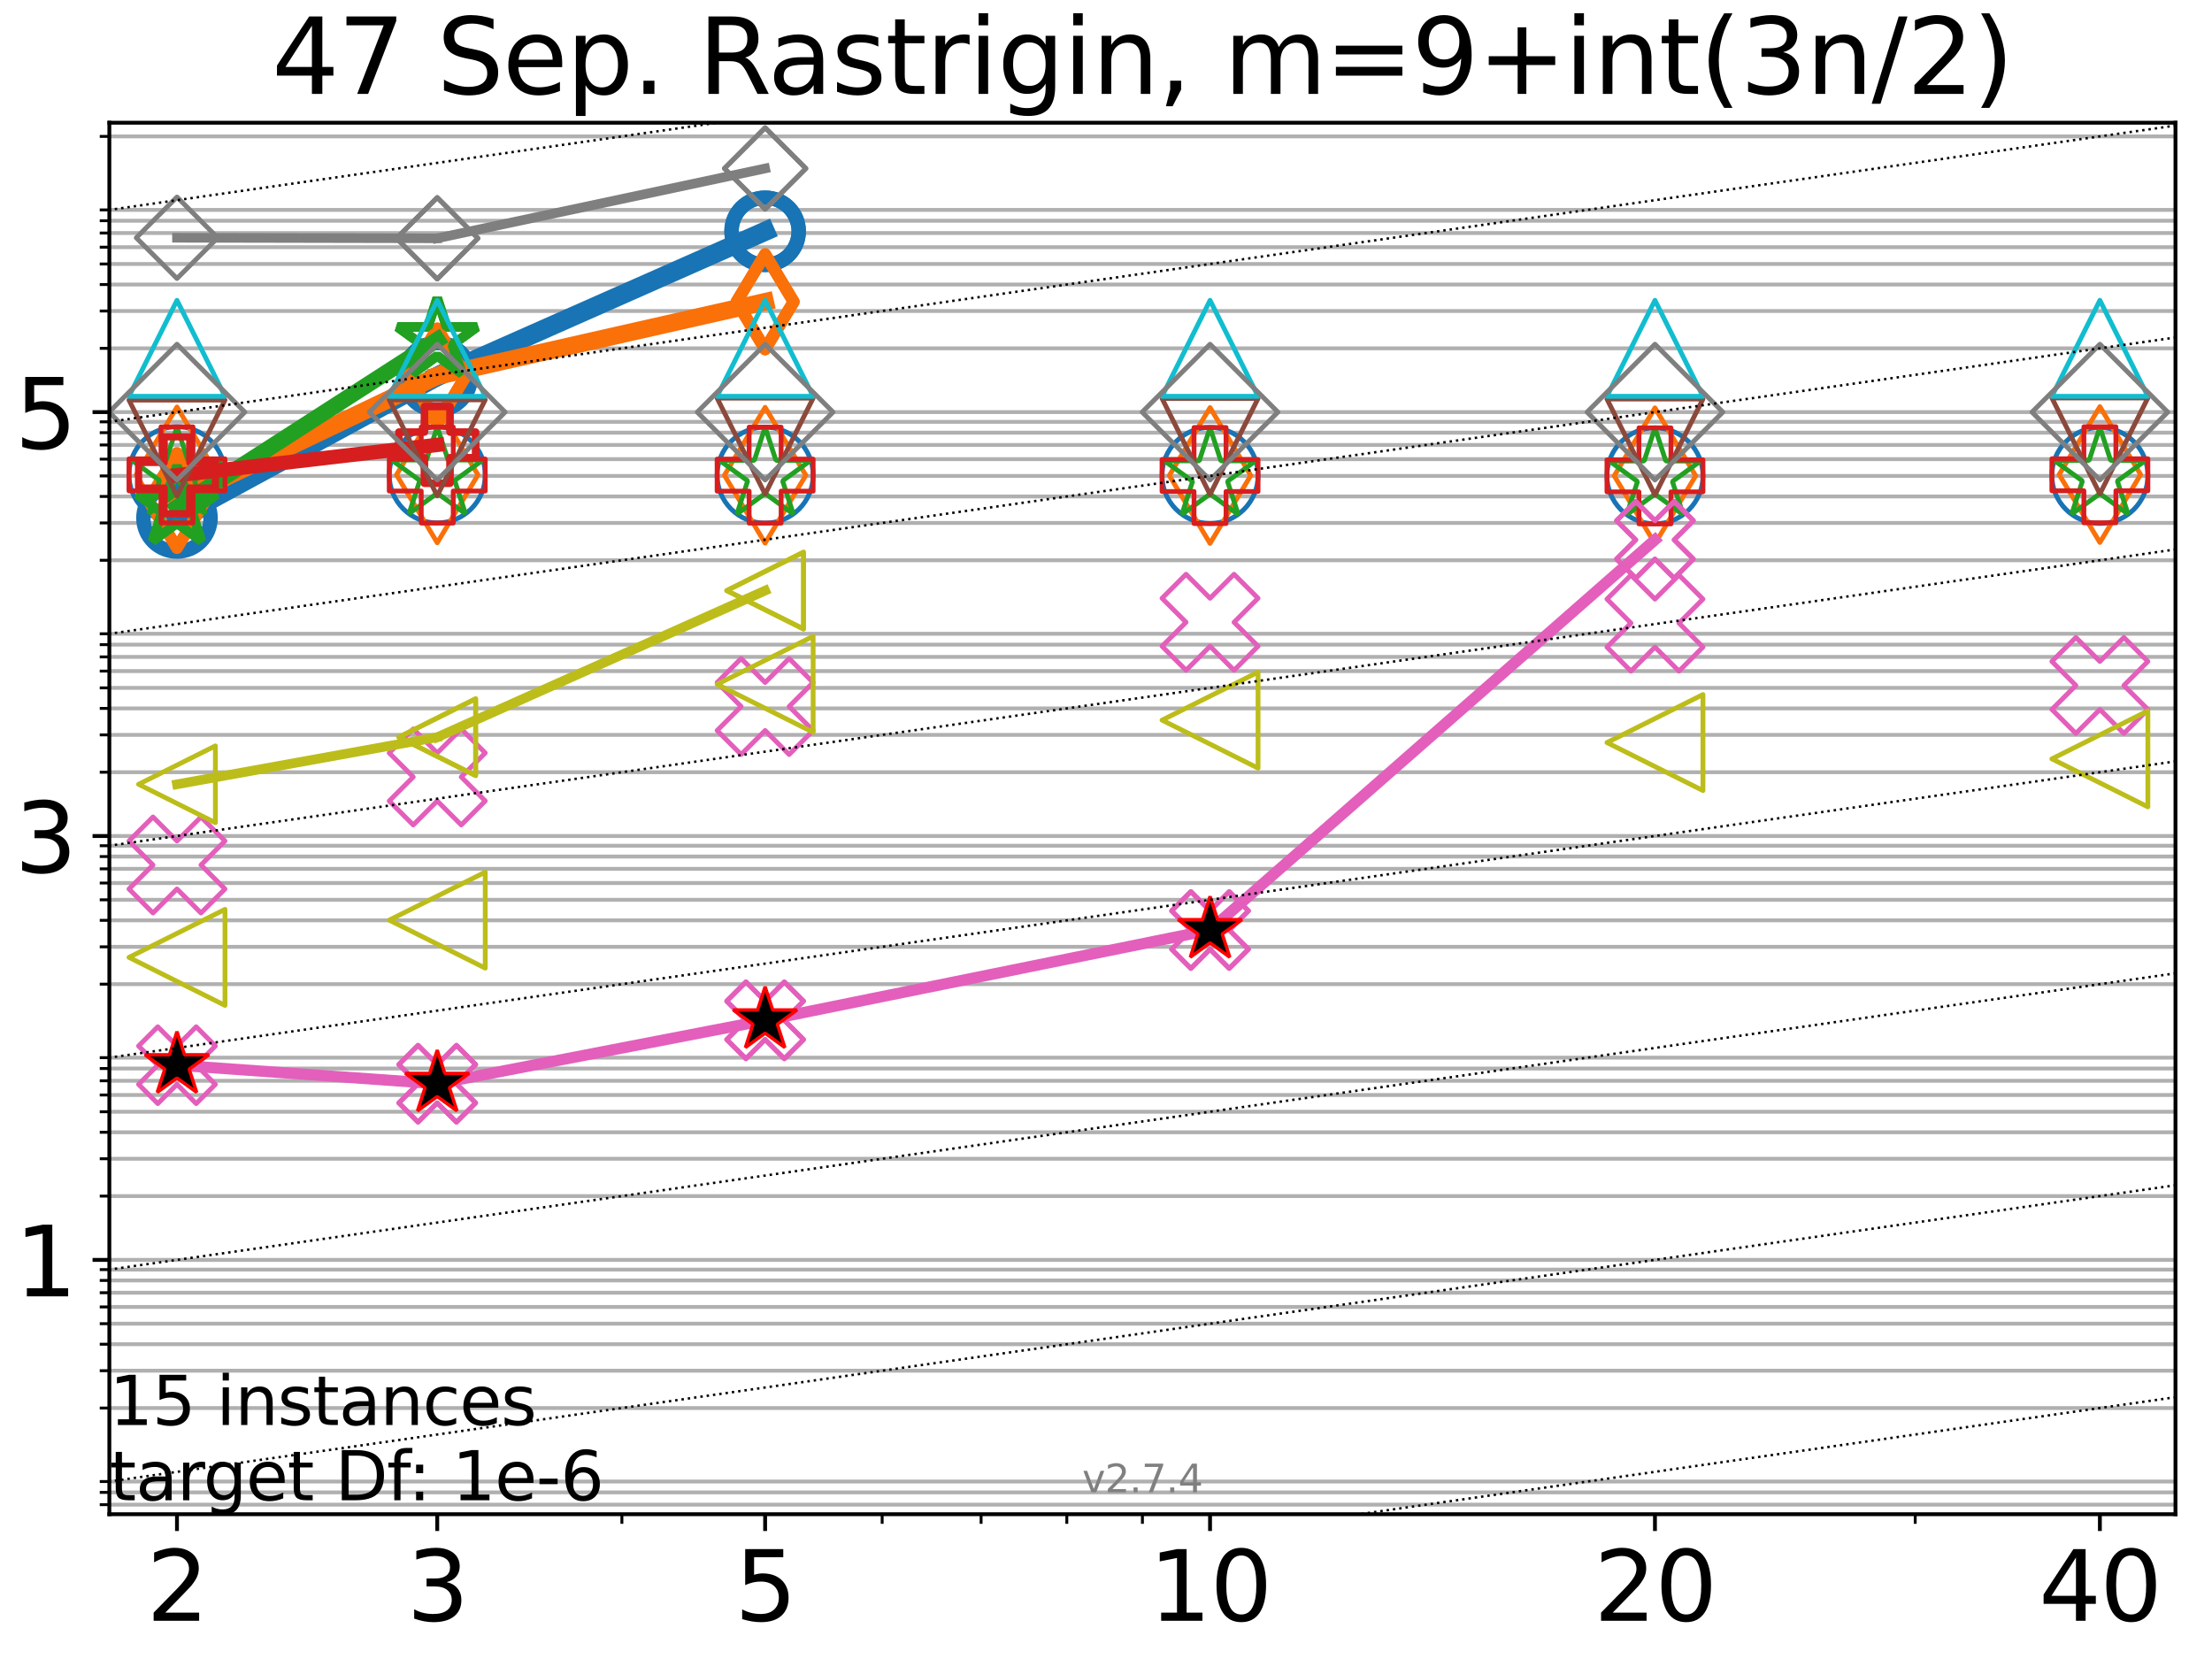 <?xml version="1.0" encoding="utf-8" standalone="no"?>
<!DOCTYPE svg PUBLIC "-//W3C//DTD SVG 1.1//EN"
  "http://www.w3.org/Graphics/SVG/1.1/DTD/svg11.dtd">
<svg xmlns:xlink="http://www.w3.org/1999/xlink" width="460.8pt" height="345.6pt" viewBox="0 0 460.8 345.6" xmlns="http://www.w3.org/2000/svg" version="1.1">
 <defs>
  <style type="text/css">*{stroke-linejoin: round; stroke-linecap: butt}</style>
 </defs>
 <g id="figure_1">
  <g id="patch_1">
   <path d="M 0 345.6 
L 460.8 345.6 
L 460.8 0 
L 0 0 
z
" style="fill: #ffffff"/>
  </g>
  <g id="axes_1">
   <g id="patch_2">
    <path d="M 22.78 315.44 
L 453.192 315.44 
L 453.192 25.56 
L 22.78 25.56 
z
" style="fill: #ffffff"/>
   </g>
   <g id="matplotlib.axis_1">
    <g id="xtick_1">
     <g id="line2d_1">
      <defs>
       <path id="mcd4546294b" d="M 0 0 
L 0 3.5 
" style="stroke: #000000; stroke-width: 0.8"/>
      </defs>
      <g>
       <use xlink:href="#mcd4546294b" x="36.868" y="315.44" style="stroke: #000000; stroke-width: 0.8"/>
      </g>
     </g>
     <g id="text_1">
      <!-- 2 -->
      <g transform="translate(30.506 337.637) scale(0.2 -0.2)">
       <defs>
        <path id="DejaVuSans-32" d="M 1228 531 
L 3431 531 
L 3431 0 
L 469 0 
L 469 531 
Q 828 903 1448 1529 
Q 2069 2156 2228 2338 
Q 2531 2678 2651 2914 
Q 2772 3150 2772 3378 
Q 2772 3750 2511 3984 
Q 2250 4219 1831 4219 
Q 1534 4219 1204 4116 
Q 875 4013 500 3803 
L 500 4441 
Q 881 4594 1212 4672 
Q 1544 4750 1819 4750 
Q 2544 4750 2975 4387 
Q 3406 4025 3406 3419 
Q 3406 3131 3298 2873 
Q 3191 2616 2906 2266 
Q 2828 2175 2409 1742 
Q 1991 1309 1228 531 
z
" transform="scale(0.016)"/>
       </defs>
       <use xlink:href="#DejaVuSans-32"/>
      </g>
     </g>
    </g>
    <g id="xtick_2">
     <g id="line2d_2">
      <g>
       <use xlink:href="#mcd4546294b" x="91.085" y="315.44" style="stroke: #000000; stroke-width: 0.8"/>
      </g>
     </g>
     <g id="text_2">
      <!-- 3 -->
      <g transform="translate(84.723 337.637) scale(0.2 -0.2)">
       <defs>
        <path id="DejaVuSans-33" d="M 2597 2516 
Q 3050 2419 3304 2112 
Q 3559 1806 3559 1356 
Q 3559 666 3084 287 
Q 2609 -91 1734 -91 
Q 1441 -91 1130 -33 
Q 819 25 488 141 
L 488 750 
Q 750 597 1062 519 
Q 1375 441 1716 441 
Q 2309 441 2620 675 
Q 2931 909 2931 1356 
Q 2931 1769 2642 2001 
Q 2353 2234 1838 2234 
L 1294 2234 
L 1294 2753 
L 1863 2753 
Q 2328 2753 2575 2939 
Q 2822 3125 2822 3475 
Q 2822 3834 2567 4026 
Q 2313 4219 1838 4219 
Q 1578 4219 1281 4162 
Q 984 4106 628 3988 
L 628 4550 
Q 988 4650 1302 4700 
Q 1616 4750 1894 4750 
Q 2613 4750 3031 4423 
Q 3450 4097 3450 3541 
Q 3450 3153 3228 2886 
Q 3006 2619 2597 2516 
z
" transform="scale(0.016)"/>
       </defs>
       <use xlink:href="#DejaVuSans-33"/>
      </g>
     </g>
    </g>
    <g id="xtick_3">
     <g id="line2d_3">
      <g>
       <use xlink:href="#mcd4546294b" x="159.39" y="315.44" style="stroke: #000000; stroke-width: 0.8"/>
      </g>
     </g>
     <g id="text_3">
      <!-- 5 -->
      <g transform="translate(153.028 337.637) scale(0.2 -0.2)">
       <defs>
        <path id="DejaVuSans-35" d="M 691 4666 
L 3169 4666 
L 3169 4134 
L 1269 4134 
L 1269 2991 
Q 1406 3038 1543 3061 
Q 1681 3084 1819 3084 
Q 2600 3084 3056 2656 
Q 3513 2228 3513 1497 
Q 3513 744 3044 326 
Q 2575 -91 1722 -91 
Q 1428 -91 1123 -41 
Q 819 9 494 109 
L 494 744 
Q 775 591 1075 516 
Q 1375 441 1709 441 
Q 2250 441 2565 725 
Q 2881 1009 2881 1497 
Q 2881 1984 2565 2268 
Q 2250 2553 1709 2553 
Q 1456 2553 1204 2497 
Q 953 2441 691 2322 
L 691 4666 
z
" transform="scale(0.016)"/>
       </defs>
       <use xlink:href="#DejaVuSans-35"/>
      </g>
     </g>
    </g>
    <g id="xtick_4">
     <g id="line2d_4">
      <g>
       <use xlink:href="#mcd4546294b" x="252.074" y="315.44" style="stroke: #000000; stroke-width: 0.8"/>
      </g>
     </g>
     <g id="text_4">
      <!-- 10 -->
      <g transform="translate(239.349 337.637) scale(0.2 -0.2)">
       <defs>
        <path id="DejaVuSans-31" d="M 794 531 
L 1825 531 
L 1825 4091 
L 703 3866 
L 703 4441 
L 1819 4666 
L 2450 4666 
L 2450 531 
L 3481 531 
L 3481 0 
L 794 0 
L 794 531 
z
" transform="scale(0.016)"/>
        <path id="DejaVuSans-30" d="M 2034 4250 
Q 1547 4250 1301 3770 
Q 1056 3291 1056 2328 
Q 1056 1369 1301 889 
Q 1547 409 2034 409 
Q 2525 409 2770 889 
Q 3016 1369 3016 2328 
Q 3016 3291 2770 3770 
Q 2525 4250 2034 4250 
z
M 2034 4750 
Q 2819 4750 3233 4129 
Q 3647 3509 3647 2328 
Q 3647 1150 3233 529 
Q 2819 -91 2034 -91 
Q 1250 -91 836 529 
Q 422 1150 422 2328 
Q 422 3509 836 4129 
Q 1250 4750 2034 4750 
z
" transform="scale(0.016)"/>
       </defs>
       <use xlink:href="#DejaVuSans-31"/>
       <use xlink:href="#DejaVuSans-30" transform="translate(63.623 0)"/>
      </g>
     </g>
    </g>
    <g id="xtick_5">
     <g id="line2d_5">
      <g>
       <use xlink:href="#mcd4546294b" x="344.758" y="315.44" style="stroke: #000000; stroke-width: 0.8"/>
      </g>
     </g>
     <g id="text_5">
      <!-- 20 -->
      <g transform="translate(332.033 337.637) scale(0.2 -0.2)">
       <use xlink:href="#DejaVuSans-32"/>
       <use xlink:href="#DejaVuSans-30" transform="translate(63.623 0)"/>
      </g>
     </g>
    </g>
    <g id="xtick_6">
     <g id="line2d_6">
      <g>
       <use xlink:href="#mcd4546294b" x="437.443" y="315.44" style="stroke: #000000; stroke-width: 0.8"/>
      </g>
     </g>
     <g id="text_6">
      <!-- 40 -->
      <g transform="translate(424.718 337.637) scale(0.2 -0.2)">
       <defs>
        <path id="DejaVuSans-34" d="M 2419 4116 
L 825 1625 
L 2419 1625 
L 2419 4116 
z
M 2253 4666 
L 3047 4666 
L 3047 1625 
L 3713 1625 
L 3713 1100 
L 3047 1100 
L 3047 0 
L 2419 0 
L 2419 1100 
L 313 1100 
L 313 1709 
L 2253 4666 
z
" transform="scale(0.016)"/>
       </defs>
       <use xlink:href="#DejaVuSans-34"/>
       <use xlink:href="#DejaVuSans-30" transform="translate(63.623 0)"/>
      </g>
     </g>
    </g>
    <g id="xtick_7">
     <g id="line2d_7">
      <defs>
       <path id="mce886d4611" d="M 0 0 
L 0 2 
" style="stroke: #000000; stroke-width: 0.6"/>
      </defs>
      <g>
       <use xlink:href="#mce886d4611" x="129.552" y="315.44" style="stroke: #000000; stroke-width: 0.6"/>
      </g>
     </g>
    </g>
    <g id="xtick_8">
     <g id="line2d_8">
      <g>
       <use xlink:href="#mce886d4611" x="183.769" y="315.44" style="stroke: #000000; stroke-width: 0.6"/>
      </g>
     </g>
    </g>
    <g id="xtick_9">
     <g id="line2d_9">
      <g>
       <use xlink:href="#mce886d4611" x="204.381" y="315.44" style="stroke: #000000; stroke-width: 0.6"/>
      </g>
     </g>
    </g>
    <g id="xtick_10">
     <g id="line2d_10">
      <g>
       <use xlink:href="#mce886d4611" x="222.237" y="315.44" style="stroke: #000000; stroke-width: 0.6"/>
      </g>
     </g>
    </g>
    <g id="xtick_11">
     <g id="line2d_11">
      <g>
       <use xlink:href="#mce886d4611" x="237.986" y="315.44" style="stroke: #000000; stroke-width: 0.6"/>
      </g>
     </g>
    </g>
    <g id="xtick_12">
     <g id="line2d_12">
      <g>
       <use xlink:href="#mce886d4611" x="398.975" y="315.44" style="stroke: #000000; stroke-width: 0.6"/>
      </g>
     </g>
    </g>
   </g>
   <g id="matplotlib.axis_2">
    <g id="ytick_1">
     <g id="line2d_13">
      <path d="M 22.78 262.459 
L 453.192 262.459 
" clip-path="url(#p643f3213a5)" style="fill: none; stroke: #b0b0b0; stroke-width: 0.8; stroke-linecap: square"/>
     </g>
     <g id="line2d_14">
      <defs>
       <path id="m4330b728ff" d="M 0 0 
L -3.5 0 
" style="stroke: #000000; stroke-width: 0.8"/>
      </defs>
      <g>
       <use xlink:href="#m4330b728ff" x="22.78" y="262.459" style="stroke: #000000; stroke-width: 0.8"/>
      </g>
     </g>
     <g id="text_7">
      <!-- 1 -->
      <g transform="translate(3.055 270.057) scale(0.2 -0.2)">
       <use xlink:href="#DejaVuSans-31"/>
      </g>
     </g>
    </g>
    <g id="ytick_2">
     <g id="line2d_15">
      <path d="M 22.78 174.157 
L 453.192 174.157 
" clip-path="url(#p643f3213a5)" style="fill: none; stroke: #b0b0b0; stroke-width: 0.8; stroke-linecap: square"/>
     </g>
     <g id="line2d_16">
      <g>
       <use xlink:href="#m4330b728ff" x="22.78" y="174.157" style="stroke: #000000; stroke-width: 0.8"/>
      </g>
     </g>
     <g id="text_8">
      <!-- 3 -->
      <g transform="translate(3.055 181.755) scale(0.2 -0.2)">
       <use xlink:href="#DejaVuSans-33"/>
      </g>
     </g>
    </g>
    <g id="ytick_3">
     <g id="line2d_17">
      <path d="M 22.78 85.854 
L 453.192 85.854 
" clip-path="url(#p643f3213a5)" style="fill: none; stroke: #b0b0b0; stroke-width: 0.8; stroke-linecap: square"/>
     </g>
     <g id="line2d_18">
      <g>
       <use xlink:href="#m4330b728ff" x="22.78" y="85.854" style="stroke: #000000; stroke-width: 0.8"/>
      </g>
     </g>
     <g id="text_9">
      <!-- 5 -->
      <g transform="translate(3.055 93.453) scale(0.2 -0.2)">
       <use xlink:href="#DejaVuSans-35"/>
      </g>
     </g>
    </g>
    <g id="ytick_4">
     <g id="line2d_19">
      <path d="M 22.78 313.449 
L 453.192 313.449 
" clip-path="url(#p643f3213a5)" style="fill: none; stroke: #b0b0b0; stroke-width: 0.8; stroke-linecap: square"/>
     </g>
     <g id="line2d_20">
      <defs>
       <path id="ma92eb23995" d="M 0 0 
L -2 0 
" style="stroke: #000000; stroke-width: 0.6"/>
      </defs>
      <g>
       <use xlink:href="#ma92eb23995" x="22.78" y="313.449" style="stroke: #000000; stroke-width: 0.6"/>
      </g>
     </g>
    </g>
    <g id="ytick_5">
     <g id="line2d_21">
      <path d="M 22.78 310.888 
L 453.192 310.888 
" clip-path="url(#p643f3213a5)" style="fill: none; stroke: #b0b0b0; stroke-width: 0.8; stroke-linecap: square"/>
     </g>
     <g id="line2d_22">
      <g>
       <use xlink:href="#ma92eb23995" x="22.78" y="310.888" style="stroke: #000000; stroke-width: 0.6"/>
      </g>
     </g>
    </g>
    <g id="ytick_6">
     <g id="line2d_23">
      <path d="M 22.78 308.63 
L 453.192 308.63 
" clip-path="url(#p643f3213a5)" style="fill: none; stroke: #b0b0b0; stroke-width: 0.8; stroke-linecap: square"/>
     </g>
     <g id="line2d_24">
      <g>
       <use xlink:href="#ma92eb23995" x="22.78" y="308.63" style="stroke: #000000; stroke-width: 0.6"/>
      </g>
     </g>
    </g>
    <g id="ytick_7">
     <g id="line2d_25">
      <path d="M 22.78 293.319 
L 453.192 293.319 
" clip-path="url(#p643f3213a5)" style="fill: none; stroke: #b0b0b0; stroke-width: 0.8; stroke-linecap: square"/>
     </g>
     <g id="line2d_26">
      <g>
       <use xlink:href="#ma92eb23995" x="22.78" y="293.319" style="stroke: #000000; stroke-width: 0.6"/>
      </g>
     </g>
    </g>
    <g id="ytick_8">
     <g id="line2d_27">
      <path d="M 22.78 285.544 
L 453.192 285.544 
" clip-path="url(#p643f3213a5)" style="fill: none; stroke: #b0b0b0; stroke-width: 0.8; stroke-linecap: square"/>
     </g>
     <g id="line2d_28">
      <g>
       <use xlink:href="#ma92eb23995" x="22.78" y="285.544" style="stroke: #000000; stroke-width: 0.6"/>
      </g>
     </g>
    </g>
    <g id="ytick_9">
     <g id="line2d_29">
      <path d="M 22.78 280.028 
L 453.192 280.028 
" clip-path="url(#p643f3213a5)" style="fill: none; stroke: #b0b0b0; stroke-width: 0.8; stroke-linecap: square"/>
     </g>
     <g id="line2d_30">
      <g>
       <use xlink:href="#ma92eb23995" x="22.78" y="280.028" style="stroke: #000000; stroke-width: 0.6"/>
      </g>
     </g>
    </g>
    <g id="ytick_10">
     <g id="line2d_31">
      <path d="M 22.78 275.75 
L 453.192 275.75 
" clip-path="url(#p643f3213a5)" style="fill: none; stroke: #b0b0b0; stroke-width: 0.8; stroke-linecap: square"/>
     </g>
     <g id="line2d_32">
      <g>
       <use xlink:href="#ma92eb23995" x="22.78" y="275.75" style="stroke: #000000; stroke-width: 0.6"/>
      </g>
     </g>
    </g>
    <g id="ytick_11">
     <g id="line2d_33">
      <path d="M 22.78 272.254 
L 453.192 272.254 
" clip-path="url(#p643f3213a5)" style="fill: none; stroke: #b0b0b0; stroke-width: 0.8; stroke-linecap: square"/>
     </g>
     <g id="line2d_34">
      <g>
       <use xlink:href="#ma92eb23995" x="22.78" y="272.254" style="stroke: #000000; stroke-width: 0.6"/>
      </g>
     </g>
    </g>
    <g id="ytick_12">
     <g id="line2d_35">
      <path d="M 22.78 269.298 
L 453.192 269.298 
" clip-path="url(#p643f3213a5)" style="fill: none; stroke: #b0b0b0; stroke-width: 0.8; stroke-linecap: square"/>
     </g>
     <g id="line2d_36">
      <g>
       <use xlink:href="#ma92eb23995" x="22.78" y="269.298" style="stroke: #000000; stroke-width: 0.6"/>
      </g>
     </g>
    </g>
    <g id="ytick_13">
     <g id="line2d_37">
      <path d="M 22.78 266.737 
L 453.192 266.737 
" clip-path="url(#p643f3213a5)" style="fill: none; stroke: #b0b0b0; stroke-width: 0.8; stroke-linecap: square"/>
     </g>
     <g id="line2d_38">
      <g>
       <use xlink:href="#ma92eb23995" x="22.78" y="266.737" style="stroke: #000000; stroke-width: 0.6"/>
      </g>
     </g>
    </g>
    <g id="ytick_14">
     <g id="line2d_39">
      <path d="M 22.78 264.479 
L 453.192 264.479 
" clip-path="url(#p643f3213a5)" style="fill: none; stroke: #b0b0b0; stroke-width: 0.8; stroke-linecap: square"/>
     </g>
     <g id="line2d_40">
      <g>
       <use xlink:href="#ma92eb23995" x="22.78" y="264.479" style="stroke: #000000; stroke-width: 0.6"/>
      </g>
     </g>
    </g>
    <g id="ytick_15">
     <g id="line2d_41">
      <path d="M 22.78 249.168 
L 453.192 249.168 
" clip-path="url(#p643f3213a5)" style="fill: none; stroke: #b0b0b0; stroke-width: 0.8; stroke-linecap: square"/>
     </g>
     <g id="line2d_42">
      <g>
       <use xlink:href="#ma92eb23995" x="22.78" y="249.168" style="stroke: #000000; stroke-width: 0.6"/>
      </g>
     </g>
    </g>
    <g id="ytick_16">
     <g id="line2d_43">
      <path d="M 22.78 241.393 
L 453.192 241.393 
" clip-path="url(#p643f3213a5)" style="fill: none; stroke: #b0b0b0; stroke-width: 0.8; stroke-linecap: square"/>
     </g>
     <g id="line2d_44">
      <g>
       <use xlink:href="#ma92eb23995" x="22.78" y="241.393" style="stroke: #000000; stroke-width: 0.6"/>
      </g>
     </g>
    </g>
    <g id="ytick_17">
     <g id="line2d_45">
      <path d="M 22.78 235.877 
L 453.192 235.877 
" clip-path="url(#p643f3213a5)" style="fill: none; stroke: #b0b0b0; stroke-width: 0.8; stroke-linecap: square"/>
     </g>
     <g id="line2d_46">
      <g>
       <use xlink:href="#ma92eb23995" x="22.78" y="235.877" style="stroke: #000000; stroke-width: 0.6"/>
      </g>
     </g>
    </g>
    <g id="ytick_18">
     <g id="line2d_47">
      <path d="M 22.78 231.598 
L 453.192 231.598 
" clip-path="url(#p643f3213a5)" style="fill: none; stroke: #b0b0b0; stroke-width: 0.8; stroke-linecap: square"/>
     </g>
     <g id="line2d_48">
      <g>
       <use xlink:href="#ma92eb23995" x="22.78" y="231.598" style="stroke: #000000; stroke-width: 0.6"/>
      </g>
     </g>
    </g>
    <g id="ytick_19">
     <g id="line2d_49">
      <path d="M 22.78 228.103 
L 453.192 228.103 
" clip-path="url(#p643f3213a5)" style="fill: none; stroke: #b0b0b0; stroke-width: 0.8; stroke-linecap: square"/>
     </g>
     <g id="line2d_50">
      <g>
       <use xlink:href="#ma92eb23995" x="22.78" y="228.103" style="stroke: #000000; stroke-width: 0.6"/>
      </g>
     </g>
    </g>
    <g id="ytick_20">
     <g id="line2d_51">
      <path d="M 22.78 225.147 
L 453.192 225.147 
" clip-path="url(#p643f3213a5)" style="fill: none; stroke: #b0b0b0; stroke-width: 0.8; stroke-linecap: square"/>
     </g>
     <g id="line2d_52">
      <g>
       <use xlink:href="#ma92eb23995" x="22.78" y="225.147" style="stroke: #000000; stroke-width: 0.6"/>
      </g>
     </g>
    </g>
    <g id="ytick_21">
     <g id="line2d_53">
      <path d="M 22.78 222.586 
L 453.192 222.586 
" clip-path="url(#p643f3213a5)" style="fill: none; stroke: #b0b0b0; stroke-width: 0.8; stroke-linecap: square"/>
     </g>
     <g id="line2d_54">
      <g>
       <use xlink:href="#ma92eb23995" x="22.78" y="222.586" style="stroke: #000000; stroke-width: 0.6"/>
      </g>
     </g>
    </g>
    <g id="ytick_22">
     <g id="line2d_55">
      <path d="M 22.78 220.328 
L 453.192 220.328 
" clip-path="url(#p643f3213a5)" style="fill: none; stroke: #b0b0b0; stroke-width: 0.8; stroke-linecap: square"/>
     </g>
     <g id="line2d_56">
      <g>
       <use xlink:href="#ma92eb23995" x="22.78" y="220.328" style="stroke: #000000; stroke-width: 0.6"/>
      </g>
     </g>
    </g>
    <g id="ytick_23">
     <g id="line2d_57">
      <path d="M 22.78 205.017 
L 453.192 205.017 
" clip-path="url(#p643f3213a5)" style="fill: none; stroke: #b0b0b0; stroke-width: 0.8; stroke-linecap: square"/>
     </g>
     <g id="line2d_58">
      <g>
       <use xlink:href="#ma92eb23995" x="22.78" y="205.017" style="stroke: #000000; stroke-width: 0.6"/>
      </g>
     </g>
    </g>
    <g id="ytick_24">
     <g id="line2d_59">
      <path d="M 22.78 197.242 
L 453.192 197.242 
" clip-path="url(#p643f3213a5)" style="fill: none; stroke: #b0b0b0; stroke-width: 0.8; stroke-linecap: square"/>
     </g>
     <g id="line2d_60">
      <g>
       <use xlink:href="#ma92eb23995" x="22.78" y="197.242" style="stroke: #000000; stroke-width: 0.6"/>
      </g>
     </g>
    </g>
    <g id="ytick_25">
     <g id="line2d_61">
      <path d="M 22.78 191.726 
L 453.192 191.726 
" clip-path="url(#p643f3213a5)" style="fill: none; stroke: #b0b0b0; stroke-width: 0.8; stroke-linecap: square"/>
     </g>
     <g id="line2d_62">
      <g>
       <use xlink:href="#ma92eb23995" x="22.78" y="191.726" style="stroke: #000000; stroke-width: 0.6"/>
      </g>
     </g>
    </g>
    <g id="ytick_26">
     <g id="line2d_63">
      <path d="M 22.78 187.447 
L 453.192 187.447 
" clip-path="url(#p643f3213a5)" style="fill: none; stroke: #b0b0b0; stroke-width: 0.8; stroke-linecap: square"/>
     </g>
     <g id="line2d_64">
      <g>
       <use xlink:href="#ma92eb23995" x="22.78" y="187.447" style="stroke: #000000; stroke-width: 0.6"/>
      </g>
     </g>
    </g>
    <g id="ytick_27">
     <g id="line2d_65">
      <path d="M 22.78 183.951 
L 453.192 183.951 
" clip-path="url(#p643f3213a5)" style="fill: none; stroke: #b0b0b0; stroke-width: 0.8; stroke-linecap: square"/>
     </g>
     <g id="line2d_66">
      <g>
       <use xlink:href="#ma92eb23995" x="22.78" y="183.951" style="stroke: #000000; stroke-width: 0.6"/>
      </g>
     </g>
    </g>
    <g id="ytick_28">
     <g id="line2d_67">
      <path d="M 22.78 180.996 
L 453.192 180.996 
" clip-path="url(#p643f3213a5)" style="fill: none; stroke: #b0b0b0; stroke-width: 0.8; stroke-linecap: square"/>
     </g>
     <g id="line2d_68">
      <g>
       <use xlink:href="#ma92eb23995" x="22.78" y="180.996" style="stroke: #000000; stroke-width: 0.6"/>
      </g>
     </g>
    </g>
    <g id="ytick_29">
     <g id="line2d_69">
      <path d="M 22.78 178.435 
L 453.192 178.435 
" clip-path="url(#p643f3213a5)" style="fill: none; stroke: #b0b0b0; stroke-width: 0.8; stroke-linecap: square"/>
     </g>
     <g id="line2d_70">
      <g>
       <use xlink:href="#ma92eb23995" x="22.78" y="178.435" style="stroke: #000000; stroke-width: 0.6"/>
      </g>
     </g>
    </g>
    <g id="ytick_30">
     <g id="line2d_71">
      <path d="M 22.78 176.177 
L 453.192 176.177 
" clip-path="url(#p643f3213a5)" style="fill: none; stroke: #b0b0b0; stroke-width: 0.8; stroke-linecap: square"/>
     </g>
     <g id="line2d_72">
      <g>
       <use xlink:href="#ma92eb23995" x="22.78" y="176.177" style="stroke: #000000; stroke-width: 0.6"/>
      </g>
     </g>
    </g>
    <g id="ytick_31">
     <g id="line2d_73">
      <path d="M 22.78 160.866 
L 453.192 160.866 
" clip-path="url(#p643f3213a5)" style="fill: none; stroke: #b0b0b0; stroke-width: 0.8; stroke-linecap: square"/>
     </g>
     <g id="line2d_74">
      <g>
       <use xlink:href="#ma92eb23995" x="22.78" y="160.866" style="stroke: #000000; stroke-width: 0.6"/>
      </g>
     </g>
    </g>
    <g id="ytick_32">
     <g id="line2d_75">
      <path d="M 22.78 153.091 
L 453.192 153.091 
" clip-path="url(#p643f3213a5)" style="fill: none; stroke: #b0b0b0; stroke-width: 0.8; stroke-linecap: square"/>
     </g>
     <g id="line2d_76">
      <g>
       <use xlink:href="#ma92eb23995" x="22.78" y="153.091" style="stroke: #000000; stroke-width: 0.6"/>
      </g>
     </g>
    </g>
    <g id="ytick_33">
     <g id="line2d_77">
      <path d="M 22.78 147.575 
L 453.192 147.575 
" clip-path="url(#p643f3213a5)" style="fill: none; stroke: #b0b0b0; stroke-width: 0.8; stroke-linecap: square"/>
     </g>
     <g id="line2d_78">
      <g>
       <use xlink:href="#ma92eb23995" x="22.78" y="147.575" style="stroke: #000000; stroke-width: 0.6"/>
      </g>
     </g>
    </g>
    <g id="ytick_34">
     <g id="line2d_79">
      <path d="M 22.78 143.296 
L 453.192 143.296 
" clip-path="url(#p643f3213a5)" style="fill: none; stroke: #b0b0b0; stroke-width: 0.8; stroke-linecap: square"/>
     </g>
     <g id="line2d_80">
      <g>
       <use xlink:href="#ma92eb23995" x="22.78" y="143.296" style="stroke: #000000; stroke-width: 0.6"/>
      </g>
     </g>
    </g>
    <g id="ytick_35">
     <g id="line2d_81">
      <path d="M 22.78 139.8 
L 453.192 139.8 
" clip-path="url(#p643f3213a5)" style="fill: none; stroke: #b0b0b0; stroke-width: 0.8; stroke-linecap: square"/>
     </g>
     <g id="line2d_82">
      <g>
       <use xlink:href="#ma92eb23995" x="22.78" y="139.8" style="stroke: #000000; stroke-width: 0.6"/>
      </g>
     </g>
    </g>
    <g id="ytick_36">
     <g id="line2d_83">
      <path d="M 22.78 136.845 
L 453.192 136.845 
" clip-path="url(#p643f3213a5)" style="fill: none; stroke: #b0b0b0; stroke-width: 0.8; stroke-linecap: square"/>
     </g>
     <g id="line2d_84">
      <g>
       <use xlink:href="#ma92eb23995" x="22.78" y="136.845" style="stroke: #000000; stroke-width: 0.6"/>
      </g>
     </g>
    </g>
    <g id="ytick_37">
     <g id="line2d_85">
      <path d="M 22.78 134.284 
L 453.192 134.284 
" clip-path="url(#p643f3213a5)" style="fill: none; stroke: #b0b0b0; stroke-width: 0.8; stroke-linecap: square"/>
     </g>
     <g id="line2d_86">
      <g>
       <use xlink:href="#ma92eb23995" x="22.78" y="134.284" style="stroke: #000000; stroke-width: 0.6"/>
      </g>
     </g>
    </g>
    <g id="ytick_38">
     <g id="line2d_87">
      <path d="M 22.78 132.026 
L 453.192 132.026 
" clip-path="url(#p643f3213a5)" style="fill: none; stroke: #b0b0b0; stroke-width: 0.8; stroke-linecap: square"/>
     </g>
     <g id="line2d_88">
      <g>
       <use xlink:href="#ma92eb23995" x="22.78" y="132.026" style="stroke: #000000; stroke-width: 0.6"/>
      </g>
     </g>
    </g>
    <g id="ytick_39">
     <g id="line2d_89">
      <path d="M 22.78 116.715 
L 453.192 116.715 
" clip-path="url(#p643f3213a5)" style="fill: none; stroke: #b0b0b0; stroke-width: 0.8; stroke-linecap: square"/>
     </g>
     <g id="line2d_90">
      <g>
       <use xlink:href="#ma92eb23995" x="22.78" y="116.715" style="stroke: #000000; stroke-width: 0.6"/>
      </g>
     </g>
    </g>
    <g id="ytick_40">
     <g id="line2d_91">
      <path d="M 22.78 108.94 
L 453.192 108.94 
" clip-path="url(#p643f3213a5)" style="fill: none; stroke: #b0b0b0; stroke-width: 0.8; stroke-linecap: square"/>
     </g>
     <g id="line2d_92">
      <g>
       <use xlink:href="#ma92eb23995" x="22.78" y="108.94" style="stroke: #000000; stroke-width: 0.6"/>
      </g>
     </g>
    </g>
    <g id="ytick_41">
     <g id="line2d_93">
      <path d="M 22.78 103.424 
L 453.192 103.424 
" clip-path="url(#p643f3213a5)" style="fill: none; stroke: #b0b0b0; stroke-width: 0.8; stroke-linecap: square"/>
     </g>
     <g id="line2d_94">
      <g>
       <use xlink:href="#ma92eb23995" x="22.78" y="103.424" style="stroke: #000000; stroke-width: 0.6"/>
      </g>
     </g>
    </g>
    <g id="ytick_42">
     <g id="line2d_95">
      <path d="M 22.78 99.145 
L 453.192 99.145 
" clip-path="url(#p643f3213a5)" style="fill: none; stroke: #b0b0b0; stroke-width: 0.8; stroke-linecap: square"/>
     </g>
     <g id="line2d_96">
      <g>
       <use xlink:href="#ma92eb23995" x="22.78" y="99.145" style="stroke: #000000; stroke-width: 0.6"/>
      </g>
     </g>
    </g>
    <g id="ytick_43">
     <g id="line2d_97">
      <path d="M 22.78 95.649 
L 453.192 95.649 
" clip-path="url(#p643f3213a5)" style="fill: none; stroke: #b0b0b0; stroke-width: 0.8; stroke-linecap: square"/>
     </g>
     <g id="line2d_98">
      <g>
       <use xlink:href="#ma92eb23995" x="22.78" y="95.649" style="stroke: #000000; stroke-width: 0.6"/>
      </g>
     </g>
    </g>
    <g id="ytick_44">
     <g id="line2d_99">
      <path d="M 22.78 92.694 
L 453.192 92.694 
" clip-path="url(#p643f3213a5)" style="fill: none; stroke: #b0b0b0; stroke-width: 0.8; stroke-linecap: square"/>
     </g>
     <g id="line2d_100">
      <g>
       <use xlink:href="#ma92eb23995" x="22.78" y="92.694" style="stroke: #000000; stroke-width: 0.6"/>
      </g>
     </g>
    </g>
    <g id="ytick_45">
     <g id="line2d_101">
      <path d="M 22.78 90.133 
L 453.192 90.133 
" clip-path="url(#p643f3213a5)" style="fill: none; stroke: #b0b0b0; stroke-width: 0.8; stroke-linecap: square"/>
     </g>
     <g id="line2d_102">
      <g>
       <use xlink:href="#ma92eb23995" x="22.78" y="90.133" style="stroke: #000000; stroke-width: 0.6"/>
      </g>
     </g>
    </g>
    <g id="ytick_46">
     <g id="line2d_103">
      <path d="M 22.78 87.875 
L 453.192 87.875 
" clip-path="url(#p643f3213a5)" style="fill: none; stroke: #b0b0b0; stroke-width: 0.8; stroke-linecap: square"/>
     </g>
     <g id="line2d_104">
      <g>
       <use xlink:href="#ma92eb23995" x="22.78" y="87.875" style="stroke: #000000; stroke-width: 0.6"/>
      </g>
     </g>
    </g>
    <g id="ytick_47">
     <g id="line2d_105">
      <path d="M 22.78 72.564 
L 453.192 72.564 
" clip-path="url(#p643f3213a5)" style="fill: none; stroke: #b0b0b0; stroke-width: 0.8; stroke-linecap: square"/>
     </g>
     <g id="line2d_106">
      <g>
       <use xlink:href="#ma92eb23995" x="22.78" y="72.564" style="stroke: #000000; stroke-width: 0.6"/>
      </g>
     </g>
    </g>
    <g id="ytick_48">
     <g id="line2d_107">
      <path d="M 22.78 64.789 
L 453.192 64.789 
" clip-path="url(#p643f3213a5)" style="fill: none; stroke: #b0b0b0; stroke-width: 0.8; stroke-linecap: square"/>
     </g>
     <g id="line2d_108">
      <g>
       <use xlink:href="#ma92eb23995" x="22.78" y="64.789" style="stroke: #000000; stroke-width: 0.6"/>
      </g>
     </g>
    </g>
    <g id="ytick_49">
     <g id="line2d_109">
      <path d="M 22.78 59.273 
L 453.192 59.273 
" clip-path="url(#p643f3213a5)" style="fill: none; stroke: #b0b0b0; stroke-width: 0.8; stroke-linecap: square"/>
     </g>
     <g id="line2d_110">
      <g>
       <use xlink:href="#ma92eb23995" x="22.78" y="59.273" style="stroke: #000000; stroke-width: 0.6"/>
      </g>
     </g>
    </g>
    <g id="ytick_50">
     <g id="line2d_111">
      <path d="M 22.78 54.994 
L 453.192 54.994 
" clip-path="url(#p643f3213a5)" style="fill: none; stroke: #b0b0b0; stroke-width: 0.8; stroke-linecap: square"/>
     </g>
     <g id="line2d_112">
      <g>
       <use xlink:href="#ma92eb23995" x="22.78" y="54.994" style="stroke: #000000; stroke-width: 0.6"/>
      </g>
     </g>
    </g>
    <g id="ytick_51">
     <g id="line2d_113">
      <path d="M 22.78 51.498 
L 453.192 51.498 
" clip-path="url(#p643f3213a5)" style="fill: none; stroke: #b0b0b0; stroke-width: 0.8; stroke-linecap: square"/>
     </g>
     <g id="line2d_114">
      <g>
       <use xlink:href="#ma92eb23995" x="22.78" y="51.498" style="stroke: #000000; stroke-width: 0.6"/>
      </g>
     </g>
    </g>
    <g id="ytick_52">
     <g id="line2d_115">
      <path d="M 22.78 48.543 
L 453.192 48.543 
" clip-path="url(#p643f3213a5)" style="fill: none; stroke: #b0b0b0; stroke-width: 0.8; stroke-linecap: square"/>
     </g>
     <g id="line2d_116">
      <g>
       <use xlink:href="#ma92eb23995" x="22.78" y="48.543" style="stroke: #000000; stroke-width: 0.6"/>
      </g>
     </g>
    </g>
    <g id="ytick_53">
     <g id="line2d_117">
      <path d="M 22.78 45.982 
L 453.192 45.982 
" clip-path="url(#p643f3213a5)" style="fill: none; stroke: #b0b0b0; stroke-width: 0.8; stroke-linecap: square"/>
     </g>
     <g id="line2d_118">
      <g>
       <use xlink:href="#ma92eb23995" x="22.78" y="45.982" style="stroke: #000000; stroke-width: 0.6"/>
      </g>
     </g>
    </g>
    <g id="ytick_54">
     <g id="line2d_119">
      <path d="M 22.78 43.724 
L 453.192 43.724 
" clip-path="url(#p643f3213a5)" style="fill: none; stroke: #b0b0b0; stroke-width: 0.8; stroke-linecap: square"/>
     </g>
     <g id="line2d_120">
      <g>
       <use xlink:href="#ma92eb23995" x="22.78" y="43.724" style="stroke: #000000; stroke-width: 0.6"/>
      </g>
     </g>
    </g>
    <g id="ytick_55">
     <g id="line2d_121">
      <path d="M 22.78 28.413 
L 453.192 28.413 
" clip-path="url(#p643f3213a5)" style="fill: none; stroke: #b0b0b0; stroke-width: 0.8; stroke-linecap: square"/>
     </g>
     <g id="line2d_122">
      <g>
       <use xlink:href="#ma92eb23995" x="22.78" y="28.413" style="stroke: #000000; stroke-width: 0.6"/>
      </g>
     </g>
    </g>
   </g>
   <g id="line2d_123">
    <path d="M 36.868 107.907 
L 91.085 78.425 
" clip-path="url(#p643f3213a5)" style="fill: none; stroke: #1874b4; stroke-width: 4; stroke-linecap: square"/>
    <defs>
     <path id="meaba9c400a" d="M 0 7 
C 1.856 7 3.637 6.262 4.95 4.95 
C 6.262 3.637 7 1.856 7 0 
C 7 -1.856 6.262 -3.637 4.95 -4.95 
C 3.637 -6.262 1.856 -7 0 -7 
C -1.856 -7 -3.637 -6.262 -4.95 -4.95 
C -6.262 -3.637 -7 -1.856 -7 0 
C -7 1.856 -6.262 3.637 -4.95 4.95 
C -3.637 6.262 -1.856 7 0 7 
z
" style="stroke: #1874b4; stroke-width: 3"/>
    </defs>
    <g clip-path="url(#p643f3213a5)">
     <use xlink:href="#meaba9c400a" x="36.868" y="107.907" style="fill-opacity: 0; stroke: #1874b4; stroke-width: 3"/>
     <use xlink:href="#meaba9c400a" x="91.085" y="78.425" style="fill-opacity: 0; stroke: #1874b4; stroke-width: 3"/>
    </g>
   </g>
   <g id="line2d_124">
    <path d="M 91.085 78.425 
L 159.39 48.18 
" clip-path="url(#p643f3213a5)" style="fill: none; stroke: #1874b4; stroke-width: 4; stroke-linecap: square"/>
    <g clip-path="url(#p643f3213a5)">
     <use xlink:href="#meaba9c400a" x="91.085" y="78.425" style="fill-opacity: 0; stroke: #1874b4; stroke-width: 3"/>
     <use xlink:href="#meaba9c400a" x="159.39" y="48.18" style="fill-opacity: 0; stroke: #1874b4; stroke-width: 3"/>
    </g>
   </g>
   <g id="line2d_125">
    <path d="M 159.39 48.18 
" clip-path="url(#p643f3213a5)" style="fill: none; stroke: #1874b4; stroke-width: 4; stroke-linecap: square"/>
    <g clip-path="url(#p643f3213a5)">
     <use xlink:href="#meaba9c400a" x="159.39" y="48.18" style="fill-opacity: 0; stroke: #1874b4; stroke-width: 3"/>
    </g>
   </g>
   <g id="line2d_126"/>
   <g id="line2d_127">
    <defs>
     <path id="mbe1f9a9f8c" d="M 0 10 
C 2.652 10 5.196 8.946 7.071 7.071 
C 8.946 5.196 10 2.652 10 0 
C 10 -2.652 8.946 -5.196 7.071 -7.071 
C 5.196 -8.946 2.652 -10 0 -10 
C -2.652 -10 -5.196 -8.946 -7.071 -7.071 
C -8.946 -5.196 -10 -2.652 -10 0 
C -10 2.652 -8.946 5.196 -7.071 7.071 
C -5.196 8.946 -2.652 10 0 10 
z
" style="stroke: #1874b4"/>
    </defs>
    <g clip-path="url(#p643f3213a5)">
     <use xlink:href="#mbe1f9a9f8c" x="36.868" y="98.882" style="fill-opacity: 0; stroke: #1874b4"/>
     <use xlink:href="#mbe1f9a9f8c" x="91.085" y="98.941" style="fill-opacity: 0; stroke: #1874b4"/>
     <use xlink:href="#mbe1f9a9f8c" x="159.39" y="98.98" style="fill-opacity: 0; stroke: #1874b4"/>
     <use xlink:href="#mbe1f9a9f8c" x="252.074" y="99.042" style="fill-opacity: 0; stroke: #1874b4"/>
     <use xlink:href="#mbe1f9a9f8c" x="344.758" y="99.122" style="fill-opacity: 0; stroke: #1874b4"/>
     <use xlink:href="#mbe1f9a9f8c" x="437.443" y="99.052" style="fill-opacity: 0; stroke: #1874b4"/>
    </g>
   </g>
   <g id="line2d_128">
    <path d="M 36.868 104.258 
L 91.085 78.342 
" clip-path="url(#p643f3213a5)" style="fill: none; stroke: #fa7009; stroke-width: 3.667; stroke-linecap: square"/>
    <defs>
     <path id="mb5ad8c9014" d="M 0 9.899 
L 5.94 0 
L 0 -9.899 
L -5.94 0 
z
" style="stroke: #fa7009; stroke-width: 2.5; stroke-linejoin: miter"/>
    </defs>
    <g clip-path="url(#p643f3213a5)">
     <use xlink:href="#mb5ad8c9014" x="36.868" y="104.258" style="fill-opacity: 0; stroke: #fa7009; stroke-width: 2.5; stroke-linejoin: miter"/>
     <use xlink:href="#mb5ad8c9014" x="91.085" y="78.342" style="fill-opacity: 0; stroke: #fa7009; stroke-width: 2.5; stroke-linejoin: miter"/>
    </g>
   </g>
   <g id="line2d_129">
    <path d="M 91.085 78.342 
L 159.39 62.866 
" clip-path="url(#p643f3213a5)" style="fill: none; stroke: #fa7009; stroke-width: 3.667; stroke-linecap: square"/>
    <g clip-path="url(#p643f3213a5)">
     <use xlink:href="#mb5ad8c9014" x="91.085" y="78.342" style="fill-opacity: 0; stroke: #fa7009; stroke-width: 2.5; stroke-linejoin: miter"/>
     <use xlink:href="#mb5ad8c9014" x="159.39" y="62.866" style="fill-opacity: 0; stroke: #fa7009; stroke-width: 2.5; stroke-linejoin: miter"/>
    </g>
   </g>
   <g id="line2d_130">
    <path d="M 159.39 62.866 
" clip-path="url(#p643f3213a5)" style="fill: none; stroke: #fa7009; stroke-width: 3.667; stroke-linecap: square"/>
    <g clip-path="url(#p643f3213a5)">
     <use xlink:href="#mb5ad8c9014" x="159.39" y="62.866" style="fill-opacity: 0; stroke: #fa7009; stroke-width: 2.5; stroke-linejoin: miter"/>
    </g>
   </g>
   <g id="line2d_131"/>
   <g id="line2d_132">
    <defs>
     <path id="m41ceb80e8a" d="M 0 14.142 
L 8.485 0 
L 0 -14.142 
L -8.485 0 
z
" style="stroke: #fa7009; stroke-linejoin: miter"/>
    </defs>
    <g clip-path="url(#p643f3213a5)">
     <use xlink:href="#m41ceb80e8a" x="36.868" y="98.931" style="fill-opacity: 0; stroke: #fa7009; stroke-linejoin: miter"/>
     <use xlink:href="#m41ceb80e8a" x="91.085" y="98.921" style="fill-opacity: 0; stroke: #fa7009; stroke-linejoin: miter"/>
     <use xlink:href="#m41ceb80e8a" x="159.39" y="99.002" style="fill-opacity: 0; stroke: #fa7009; stroke-linejoin: miter"/>
     <use xlink:href="#m41ceb80e8a" x="252.074" y="99.053" style="fill-opacity: 0; stroke: #fa7009; stroke-linejoin: miter"/>
     <use xlink:href="#m41ceb80e8a" x="344.758" y="99.116" style="fill-opacity: 0; stroke: #fa7009; stroke-linejoin: miter"/>
     <use xlink:href="#m41ceb80e8a" x="437.443" y="98.86" style="fill-opacity: 0; stroke: #fa7009; stroke-linejoin: miter"/>
    </g>
   </g>
   <g id="line2d_133">
    <path d="M 36.868 105.7 
L 91.085 70.798 
" clip-path="url(#p643f3213a5)" style="fill: none; stroke: #22a022; stroke-width: 3.333; stroke-linecap: square"/>
    <defs>
     <path id="m2e8c3afc5a" d="M 0 -8.7 
L -1.953 -2.688 
L -8.274 -2.688 
L -3.16 1.027 
L -5.114 7.038 
L -0 3.323 
L 5.114 7.038 
L 3.16 1.027 
L 8.274 -2.688 
L 1.953 -2.688 
z
" style="stroke: #22a022; stroke-width: 2; stroke-linejoin: bevel"/>
    </defs>
    <g clip-path="url(#p643f3213a5)">
     <use xlink:href="#m2e8c3afc5a" x="36.868" y="105.7" style="fill-opacity: 0; stroke: #22a022; stroke-width: 2; stroke-linejoin: bevel"/>
     <use xlink:href="#m2e8c3afc5a" x="91.085" y="70.798" style="fill-opacity: 0; stroke: #22a022; stroke-width: 2; stroke-linejoin: bevel"/>
    </g>
   </g>
   <g id="line2d_134">
    <path d="M 91.085 70.798 
" clip-path="url(#p643f3213a5)" style="fill: none; stroke: #22a022; stroke-width: 3.333; stroke-linecap: square"/>
    <g clip-path="url(#p643f3213a5)">
     <use xlink:href="#m2e8c3afc5a" x="91.085" y="70.798" style="fill-opacity: 0; stroke: #22a022; stroke-width: 2; stroke-linejoin: bevel"/>
    </g>
   </g>
   <g id="line2d_135"/>
   <g id="line2d_136">
    <defs>
     <path id="m0bd5a7068f" d="M 0 -10 
L -2.245 -3.09 
L -9.511 -3.09 
L -3.633 1.18 
L -5.878 8.09 
L -0 3.82 
L 5.878 8.09 
L 3.633 1.18 
L 9.511 -3.09 
L 2.245 -3.09 
z
" style="stroke: #22a022; stroke-linejoin: bevel"/>
    </defs>
    <g clip-path="url(#p643f3213a5)">
     <use xlink:href="#m0bd5a7068f" x="36.868" y="98.905" style="fill-opacity: 0; stroke: #22a022; stroke-linejoin: bevel"/>
     <use xlink:href="#m0bd5a7068f" x="91.085" y="98.916" style="fill-opacity: 0; stroke: #22a022; stroke-linejoin: bevel"/>
     <use xlink:href="#m0bd5a7068f" x="159.39" y="98.987" style="fill-opacity: 0; stroke: #22a022; stroke-linejoin: bevel"/>
     <use xlink:href="#m0bd5a7068f" x="252.074" y="99.089" style="fill-opacity: 0; stroke: #22a022; stroke-linejoin: bevel"/>
     <use xlink:href="#m0bd5a7068f" x="344.758" y="99.12" style="fill-opacity: 0; stroke: #22a022; stroke-linejoin: bevel"/>
     <use xlink:href="#m0bd5a7068f" x="437.443" y="99.012" style="fill-opacity: 0; stroke: #22a022; stroke-linejoin: bevel"/>
    </g>
   </g>
   <g id="line2d_137">
    <path d="M 36.868 99.005 
L 91.085 92.674 
" clip-path="url(#p643f3213a5)" style="fill: none; stroke: #d61e1f; stroke-width: 3; stroke-linecap: square"/>
    <defs>
     <path id="m605c388de0" d="M -2.667 8 
L 2.667 8 
L 2.667 2.667 
L 8 2.667 
L 8 -2.667 
L 2.667 -2.667 
L 2.667 -8 
L -2.667 -8 
L -2.667 -2.667 
L -8 -2.667 
L -8 2.667 
L -2.667 2.667 
z
" style="stroke: #d61e1f; stroke-width: 1.5; stroke-linejoin: miter"/>
    </defs>
    <g clip-path="url(#p643f3213a5)">
     <use xlink:href="#m605c388de0" x="36.868" y="99.005" style="fill-opacity: 0; stroke: #d61e1f; stroke-width: 1.5; stroke-linejoin: miter"/>
     <use xlink:href="#m605c388de0" x="91.085" y="92.674" style="fill-opacity: 0; stroke: #d61e1f; stroke-width: 1.5; stroke-linejoin: miter"/>
    </g>
   </g>
   <g id="line2d_138">
    <path d="M 91.085 92.674 
" clip-path="url(#p643f3213a5)" style="fill: none; stroke: #d61e1f; stroke-width: 3; stroke-linecap: square"/>
    <g clip-path="url(#p643f3213a5)">
     <use xlink:href="#m605c388de0" x="91.085" y="92.674" style="fill-opacity: 0; stroke: #d61e1f; stroke-width: 1.5; stroke-linejoin: miter"/>
    </g>
   </g>
   <g id="line2d_139"/>
   <g id="line2d_140">
    <defs>
     <path id="m30d012a260" d="M -3.333 10 
L 3.333 10 
L 3.333 3.333 
L 10 3.333 
L 10 -3.333 
L 3.333 -3.333 
L 3.333 -10 
L -3.333 -10 
L -3.333 -3.333 
L -10 -3.333 
L -10 3.333 
L -3.333 3.333 
z
" style="stroke: #d61e1f; stroke-linejoin: miter"/>
    </defs>
    <g clip-path="url(#p643f3213a5)">
     <use xlink:href="#m30d012a260" x="36.868" y="98.922" style="fill-opacity: 0; stroke: #d61e1f; stroke-linejoin: miter"/>
     <use xlink:href="#m30d012a260" x="91.085" y="98.957" style="fill-opacity: 0; stroke: #d61e1f; stroke-linejoin: miter"/>
     <use xlink:href="#m30d012a260" x="159.39" y="98.98" style="fill-opacity: 0; stroke: #d61e1f; stroke-linejoin: miter"/>
     <use xlink:href="#m30d012a260" x="252.074" y="99.055" style="fill-opacity: 0; stroke: #d61e1f; stroke-linejoin: miter"/>
     <use xlink:href="#m30d012a260" x="344.758" y="99.129" style="fill-opacity: 0; stroke: #d61e1f; stroke-linejoin: miter"/>
     <use xlink:href="#m30d012a260" x="437.443" y="98.903" style="fill-opacity: 0; stroke: #d61e1f; stroke-linejoin: miter"/>
    </g>
   </g>
   <g id="line2d_141"/>
   <g id="line2d_142">
    <defs>
     <path id="m584edca7a1" d="M -0 10 
L 10 -10 
L -10 -10 
z
" style="stroke: #8c493c; stroke-linejoin: miter"/>
    </defs>
    <g clip-path="url(#p643f3213a5)">
     <use xlink:href="#m584edca7a1" x="36.868" y="93.343" style="fill-opacity: 0; stroke: #8c493c; stroke-linejoin: miter"/>
     <use xlink:href="#m584edca7a1" x="91.085" y="93.287" style="fill-opacity: 0; stroke: #8c493c; stroke-linejoin: miter"/>
     <use xlink:href="#m584edca7a1" x="159.39" y="92.941" style="fill-opacity: 0; stroke: #8c493c; stroke-linejoin: miter"/>
     <use xlink:href="#m584edca7a1" x="252.074" y="93.009" style="fill-opacity: 0; stroke: #8c493c; stroke-linejoin: miter"/>
     <use xlink:href="#m584edca7a1" x="344.758" y="93.121" style="fill-opacity: 0; stroke: #8c493c; stroke-linejoin: miter"/>
     <use xlink:href="#m584edca7a1" x="437.443" y="92.893" style="fill-opacity: 0; stroke: #8c493c; stroke-linejoin: miter"/>
    </g>
   </g>
   <g id="line2d_143">
    <path d="M 36.868 221.896 
L 91.085 225.759 
" clip-path="url(#p643f3213a5)" style="fill: none; stroke: #e35fbb; stroke-width: 2.333; stroke-linecap: square"/>
    <defs>
     <path id="mebf9cb8717" d="M -4 8 
L 0 4 
L 4 8 
L 8 4 
L 4 0 
L 8 -4 
L 4 -8 
L 0 -4 
L -4 -8 
L -8 -4 
L -4 0 
L -8 4 
z
" style="stroke: #e35fbb; stroke-linejoin: miter"/>
    </defs>
    <g clip-path="url(#p643f3213a5)">
     <use xlink:href="#mebf9cb8717" x="36.868" y="221.896" style="fill-opacity: 0; stroke: #e35fbb; stroke-linejoin: miter"/>
     <use xlink:href="#mebf9cb8717" x="91.085" y="225.759" style="fill-opacity: 0; stroke: #e35fbb; stroke-linejoin: miter"/>
    </g>
   </g>
   <g id="line2d_144">
    <path d="M 91.085 225.759 
L 159.39 212.555 
" clip-path="url(#p643f3213a5)" style="fill: none; stroke: #e35fbb; stroke-width: 2.333; stroke-linecap: square"/>
    <g clip-path="url(#p643f3213a5)">
     <use xlink:href="#mebf9cb8717" x="91.085" y="225.759" style="fill-opacity: 0; stroke: #e35fbb; stroke-linejoin: miter"/>
     <use xlink:href="#mebf9cb8717" x="159.39" y="212.555" style="fill-opacity: 0; stroke: #e35fbb; stroke-linejoin: miter"/>
    </g>
   </g>
   <g id="line2d_145">
    <path d="M 159.39 212.555 
L 252.074 193.743 
" clip-path="url(#p643f3213a5)" style="fill: none; stroke: #e35fbb; stroke-width: 2.333; stroke-linecap: square"/>
    <g clip-path="url(#p643f3213a5)">
     <use xlink:href="#mebf9cb8717" x="159.39" y="212.555" style="fill-opacity: 0; stroke: #e35fbb; stroke-linejoin: miter"/>
     <use xlink:href="#mebf9cb8717" x="252.074" y="193.743" style="fill-opacity: 0; stroke: #e35fbb; stroke-linejoin: miter"/>
    </g>
   </g>
   <g id="line2d_146">
    <path d="M 252.074 193.743 
L 344.758 112.456 
" clip-path="url(#p643f3213a5)" style="fill: none; stroke: #e35fbb; stroke-width: 2.333; stroke-linecap: square"/>
    <g clip-path="url(#p643f3213a5)">
     <use xlink:href="#mebf9cb8717" x="252.074" y="193.743" style="fill-opacity: 0; stroke: #e35fbb; stroke-linejoin: miter"/>
     <use xlink:href="#mebf9cb8717" x="344.758" y="112.456" style="fill-opacity: 0; stroke: #e35fbb; stroke-linejoin: miter"/>
    </g>
   </g>
   <g id="line2d_147">
    <path d="M 344.758 112.456 
" clip-path="url(#p643f3213a5)" style="fill: none; stroke: #e35fbb; stroke-width: 2.333; stroke-linecap: square"/>
    <g clip-path="url(#p643f3213a5)">
     <use xlink:href="#mebf9cb8717" x="344.758" y="112.456" style="fill-opacity: 0; stroke: #e35fbb; stroke-linejoin: miter"/>
    </g>
   </g>
   <g id="line2d_148"/>
   <g id="line2d_149">
    <defs>
     <path id="ma7b00cffad" d="M -5 10 
L 0 5 
L 5 10 
L 10 5 
L 5 0 
L 10 -5 
L 5 -10 
L 0 -5 
L -5 -10 
L -10 -5 
L -5 0 
L -10 5 
z
" style="stroke: #e35fbb; stroke-linejoin: miter"/>
    </defs>
    <g clip-path="url(#p643f3213a5)">
     <use xlink:href="#ma7b00cffad" x="36.868" y="180.191" style="fill-opacity: 0; stroke: #e35fbb; stroke-linejoin: miter"/>
     <use xlink:href="#ma7b00cffad" x="91.085" y="161.853" style="fill-opacity: 0; stroke: #e35fbb; stroke-linejoin: miter"/>
     <use xlink:href="#ma7b00cffad" x="159.39" y="147.177" style="fill-opacity: 0; stroke: #e35fbb; stroke-linejoin: miter"/>
     <use xlink:href="#ma7b00cffad" x="252.074" y="129.628" style="fill-opacity: 0; stroke: #e35fbb; stroke-linejoin: miter"/>
     <use xlink:href="#ma7b00cffad" x="344.758" y="129.805" style="fill-opacity: 0; stroke: #e35fbb; stroke-linejoin: miter"/>
     <use xlink:href="#ma7b00cffad" x="437.443" y="142.79" style="fill-opacity: 0; stroke: #e35fbb; stroke-linejoin: miter"/>
    </g>
   </g>
   <g id="line2d_150"/>
   <g id="line2d_151">
    <defs>
     <path id="m74a8887f3b" d="M 0 -10 
L -10 10 
L 10 10 
z
" style="stroke: #11bdcf; stroke-linejoin: miter"/>
    </defs>
    <g clip-path="url(#p643f3213a5)">
     <use xlink:href="#m74a8887f3b" x="36.868" y="72.564" style="fill-opacity: 0; stroke: #11bdcf; stroke-linejoin: miter"/>
     <use xlink:href="#m74a8887f3b" x="91.085" y="72.564" style="fill-opacity: 0; stroke: #11bdcf; stroke-linejoin: miter"/>
     <use xlink:href="#m74a8887f3b" x="159.39" y="72.564" style="fill-opacity: 0; stroke: #11bdcf; stroke-linejoin: miter"/>
     <use xlink:href="#m74a8887f3b" x="252.074" y="72.564" style="fill-opacity: 0; stroke: #11bdcf; stroke-linejoin: miter"/>
     <use xlink:href="#m74a8887f3b" x="344.758" y="72.564" style="fill-opacity: 0; stroke: #11bdcf; stroke-linejoin: miter"/>
     <use xlink:href="#m74a8887f3b" x="437.443" y="72.564" style="fill-opacity: 0; stroke: #11bdcf; stroke-linejoin: miter"/>
    </g>
   </g>
   <g id="line2d_152">
    <path d="M 36.868 49.531 
L 91.085 49.638 
" clip-path="url(#p643f3213a5)" style="fill: none; stroke: #7f7f7f; stroke-width: 2; stroke-linecap: square"/>
    <defs>
     <path id="m8befd2f289" d="M 0 8.485 
L 8.485 0 
L 0 -8.485 
L -8.485 0 
z
" style="stroke: #7f7f7f; stroke-linejoin: miter"/>
    </defs>
    <g clip-path="url(#p643f3213a5)">
     <use xlink:href="#m8befd2f289" x="36.868" y="49.531" style="fill-opacity: 0; stroke: #7f7f7f; stroke-linejoin: miter"/>
     <use xlink:href="#m8befd2f289" x="91.085" y="49.638" style="fill-opacity: 0; stroke: #7f7f7f; stroke-linejoin: miter"/>
    </g>
   </g>
   <g id="line2d_153">
    <path d="M 91.085 49.638 
L 159.39 35.093 
" clip-path="url(#p643f3213a5)" style="fill: none; stroke: #7f7f7f; stroke-width: 2; stroke-linecap: square"/>
    <g clip-path="url(#p643f3213a5)">
     <use xlink:href="#m8befd2f289" x="91.085" y="49.638" style="fill-opacity: 0; stroke: #7f7f7f; stroke-linejoin: miter"/>
     <use xlink:href="#m8befd2f289" x="159.39" y="35.093" style="fill-opacity: 0; stroke: #7f7f7f; stroke-linejoin: miter"/>
    </g>
   </g>
   <g id="line2d_154">
    <path d="M 159.39 35.093 
" clip-path="url(#p643f3213a5)" style="fill: none; stroke: #7f7f7f; stroke-width: 2; stroke-linecap: square"/>
    <g clip-path="url(#p643f3213a5)">
     <use xlink:href="#m8befd2f289" x="159.39" y="35.093" style="fill-opacity: 0; stroke: #7f7f7f; stroke-linejoin: miter"/>
    </g>
   </g>
   <g id="line2d_155"/>
   <g id="line2d_156">
    <defs>
     <path id="m93462803e9" d="M 0 14.142 
L 14.142 0 
L 0 -14.142 
L -14.142 0 
z
" style="stroke: #7f7f7f; stroke-linejoin: miter"/>
    </defs>
    <g clip-path="url(#p643f3213a5)">
     <use xlink:href="#m93462803e9" x="36.868" y="85.852" style="fill-opacity: 0; stroke: #7f7f7f; stroke-linejoin: miter"/>
     <use xlink:href="#m93462803e9" x="91.085" y="85.852" style="fill-opacity: 0; stroke: #7f7f7f; stroke-linejoin: miter"/>
     <use xlink:href="#m93462803e9" x="159.39" y="85.851" style="fill-opacity: 0; stroke: #7f7f7f; stroke-linejoin: miter"/>
     <use xlink:href="#m93462803e9" x="252.074" y="85.851" style="fill-opacity: 0; stroke: #7f7f7f; stroke-linejoin: miter"/>
     <use xlink:href="#m93462803e9" x="344.758" y="85.851" style="fill-opacity: 0; stroke: #7f7f7f; stroke-linejoin: miter"/>
     <use xlink:href="#m93462803e9" x="437.443" y="85.852" style="fill-opacity: 0; stroke: #7f7f7f; stroke-linejoin: miter"/>
    </g>
   </g>
   <g id="line2d_157">
    <path d="M 36.868 163.382 
L 91.085 153.57 
" clip-path="url(#p643f3213a5)" style="fill: none; stroke: #bcbd1a; stroke-width: 2; stroke-linecap: square"/>
    <defs>
     <path id="mda3039caac" d="M -8 -0 
L 8 8 
L 8 -8 
z
" style="stroke: #bcbd1a; stroke-linejoin: miter"/>
    </defs>
    <g clip-path="url(#p643f3213a5)">
     <use xlink:href="#mda3039caac" x="36.868" y="163.382" style="fill-opacity: 0; stroke: #bcbd1a; stroke-linejoin: miter"/>
     <use xlink:href="#mda3039caac" x="91.085" y="153.57" style="fill-opacity: 0; stroke: #bcbd1a; stroke-linejoin: miter"/>
    </g>
   </g>
   <g id="line2d_158">
    <path d="M 91.085 153.57 
L 159.39 123.031 
" clip-path="url(#p643f3213a5)" style="fill: none; stroke: #bcbd1a; stroke-width: 2; stroke-linecap: square"/>
    <g clip-path="url(#p643f3213a5)">
     <use xlink:href="#mda3039caac" x="91.085" y="153.57" style="fill-opacity: 0; stroke: #bcbd1a; stroke-linejoin: miter"/>
     <use xlink:href="#mda3039caac" x="159.39" y="123.031" style="fill-opacity: 0; stroke: #bcbd1a; stroke-linejoin: miter"/>
    </g>
   </g>
   <g id="line2d_159">
    <path d="M 159.39 123.031 
" clip-path="url(#p643f3213a5)" style="fill: none; stroke: #bcbd1a; stroke-width: 2; stroke-linecap: square"/>
    <g clip-path="url(#p643f3213a5)">
     <use xlink:href="#mda3039caac" x="159.39" y="123.031" style="fill-opacity: 0; stroke: #bcbd1a; stroke-linejoin: miter"/>
    </g>
   </g>
   <g id="line2d_160"/>
   <g id="line2d_161">
    <defs>
     <path id="m68b79aa3c3" d="M -10 -0 
L 10 10 
L 10 -10 
z
" style="stroke: #bcbd1a; stroke-linejoin: miter"/>
    </defs>
    <g clip-path="url(#p643f3213a5)">
     <use xlink:href="#m68b79aa3c3" x="36.868" y="199.441" style="fill-opacity: 0; stroke: #bcbd1a; stroke-linejoin: miter"/>
     <use xlink:href="#m68b79aa3c3" x="91.085" y="191.678" style="fill-opacity: 0; stroke: #bcbd1a; stroke-linejoin: miter"/>
     <use xlink:href="#m68b79aa3c3" x="159.39" y="142.552" style="fill-opacity: 0; stroke: #bcbd1a; stroke-linejoin: miter"/>
     <use xlink:href="#m68b79aa3c3" x="252.074" y="150.016" style="fill-opacity: 0; stroke: #bcbd1a; stroke-linejoin: miter"/>
     <use xlink:href="#m68b79aa3c3" x="344.758" y="154.689" style="fill-opacity: 0; stroke: #bcbd1a; stroke-linejoin: miter"/>
     <use xlink:href="#m68b79aa3c3" x="437.443" y="158.087" style="fill-opacity: 0; stroke: #bcbd1a; stroke-linejoin: miter"/>
    </g>
   </g>
   <g id="line2d_162">
    <defs>
     <path id="ma40afe80af" d="M 0 -7 
L -1.572 -2.163 
L -6.657 -2.163 
L -2.543 0.826 
L -4.114 5.663 
L -0 2.674 
L 4.114 5.663 
L 2.543 0.826 
L 6.657 -2.163 
L 1.572 -2.163 
z
" style="stroke: #ff0000; stroke-width: 0.7; stroke-linejoin: bevel"/>
    </defs>
    <g clip-path="url(#p643f3213a5)">
     <use xlink:href="#ma40afe80af" x="36.868" y="221.896" style="stroke: #ff0000; stroke-width: 0.7; stroke-linejoin: bevel"/>
     <use xlink:href="#ma40afe80af" x="91.085" y="225.759" style="stroke: #ff0000; stroke-width: 0.7; stroke-linejoin: bevel"/>
     <use xlink:href="#ma40afe80af" x="159.39" y="212.555" style="stroke: #ff0000; stroke-width: 0.7; stroke-linejoin: bevel"/>
     <use xlink:href="#ma40afe80af" x="252.074" y="193.743" style="stroke: #ff0000; stroke-width: 0.7; stroke-linejoin: bevel"/>
    </g>
   </g>
   <g id="line2d_163">
    <path d="M 65.884 346.6 
L 461.8 289.826 
" clip-path="url(#p643f3213a5)" style="fill: none; stroke-dasharray: 0.5,0.825; stroke-dashoffset: 0; stroke: #000000; stroke-width: 0.5"/>
   </g>
   <g id="line2d_164">
    <path d="M -1 312.04 
L 461.8 245.675 
" clip-path="url(#p643f3213a5)" style="fill: none; stroke-dasharray: 0.5,0.825; stroke-dashoffset: 0; stroke: #000000; stroke-width: 0.5"/>
   </g>
   <g id="line2d_165">
    <path d="M -1 267.889 
L 461.8 201.524 
" clip-path="url(#p643f3213a5)" style="fill: none; stroke-dasharray: 0.5,0.825; stroke-dashoffset: 0; stroke: #000000; stroke-width: 0.5"/>
   </g>
   <g id="line2d_166">
    <path d="M -1 223.738 
L 461.8 157.373 
" clip-path="url(#p643f3213a5)" style="fill: none; stroke-dasharray: 0.5,0.825; stroke-dashoffset: 0; stroke: #000000; stroke-width: 0.5"/>
   </g>
   <g id="line2d_167">
    <path d="M -1 179.587 
L 461.8 113.222 
" clip-path="url(#p643f3213a5)" style="fill: none; stroke-dasharray: 0.5,0.825; stroke-dashoffset: 0; stroke: #000000; stroke-width: 0.5"/>
   </g>
   <g id="line2d_168">
    <path d="M -1 135.436 
L 461.8 69.071 
" clip-path="url(#p643f3213a5)" style="fill: none; stroke-dasharray: 0.5,0.825; stroke-dashoffset: 0; stroke: #000000; stroke-width: 0.5"/>
   </g>
   <g id="line2d_169">
    <path d="M -1 91.285 
L 461.8 24.92 
" clip-path="url(#p643f3213a5)" style="fill: none; stroke-dasharray: 0.5,0.825; stroke-dashoffset: 0; stroke: #000000; stroke-width: 0.5"/>
   </g>
   <g id="line2d_170">
    <path d="M -1 47.134 
L 334.663 -1 
" clip-path="url(#p643f3213a5)" style="fill: none; stroke-dasharray: 0.5,0.825; stroke-dashoffset: 0; stroke: #000000; stroke-width: 0.5"/>
   </g>
   <g id="line2d_171">
    <path d="M -1 2.983 
L 26.773 -1 
" clip-path="url(#p643f3213a5)" style="fill: none; stroke-dasharray: 0.5,0.825; stroke-dashoffset: 0; stroke: #000000; stroke-width: 0.5"/>
   </g>
   <g id="patch_3">
    <path d="M 22.78 315.44 
L 22.78 25.56 
" style="fill: none; stroke: #000000; stroke-width: 0.8; stroke-linejoin: miter; stroke-linecap: square"/>
   </g>
   <g id="patch_4">
    <path d="M 453.192 315.44 
L 453.192 25.56 
" style="fill: none; stroke: #000000; stroke-width: 0.8; stroke-linejoin: miter; stroke-linecap: square"/>
   </g>
   <g id="patch_5">
    <path d="M 22.78 315.44 
L 453.192 315.44 
" style="fill: none; stroke: #000000; stroke-width: 0.8; stroke-linejoin: miter; stroke-linecap: square"/>
   </g>
   <g id="patch_6">
    <path d="M 22.78 25.56 
L 453.192 25.56 
" style="fill: none; stroke: #000000; stroke-width: 0.8; stroke-linejoin: miter; stroke-linecap: square"/>
   </g>
   <g id="text_10">
    <!-- 15 instances -->
    <g transform="translate(22.78 296.851) scale(0.14 -0.14)">
     <defs>
      <path id="DejaVuSans-20" transform="scale(0.016)"/>
      <path id="DejaVuSans-69" d="M 603 3500 
L 1178 3500 
L 1178 0 
L 603 0 
L 603 3500 
z
M 603 4863 
L 1178 4863 
L 1178 4134 
L 603 4134 
L 603 4863 
z
" transform="scale(0.016)"/>
      <path id="DejaVuSans-6e" d="M 3513 2113 
L 3513 0 
L 2938 0 
L 2938 2094 
Q 2938 2591 2744 2837 
Q 2550 3084 2163 3084 
Q 1697 3084 1428 2787 
Q 1159 2491 1159 1978 
L 1159 0 
L 581 0 
L 581 3500 
L 1159 3500 
L 1159 2956 
Q 1366 3272 1645 3428 
Q 1925 3584 2291 3584 
Q 2894 3584 3203 3211 
Q 3513 2838 3513 2113 
z
" transform="scale(0.016)"/>
      <path id="DejaVuSans-73" d="M 2834 3397 
L 2834 2853 
Q 2591 2978 2328 3040 
Q 2066 3103 1784 3103 
Q 1356 3103 1142 2972 
Q 928 2841 928 2578 
Q 928 2378 1081 2264 
Q 1234 2150 1697 2047 
L 1894 2003 
Q 2506 1872 2764 1633 
Q 3022 1394 3022 966 
Q 3022 478 2636 193 
Q 2250 -91 1575 -91 
Q 1294 -91 989 -36 
Q 684 19 347 128 
L 347 722 
Q 666 556 975 473 
Q 1284 391 1588 391 
Q 1994 391 2212 530 
Q 2431 669 2431 922 
Q 2431 1156 2273 1281 
Q 2116 1406 1581 1522 
L 1381 1569 
Q 847 1681 609 1914 
Q 372 2147 372 2553 
Q 372 3047 722 3315 
Q 1072 3584 1716 3584 
Q 2034 3584 2315 3537 
Q 2597 3491 2834 3397 
z
" transform="scale(0.016)"/>
      <path id="DejaVuSans-74" d="M 1172 4494 
L 1172 3500 
L 2356 3500 
L 2356 3053 
L 1172 3053 
L 1172 1153 
Q 1172 725 1289 603 
Q 1406 481 1766 481 
L 2356 481 
L 2356 0 
L 1766 0 
Q 1100 0 847 248 
Q 594 497 594 1153 
L 594 3053 
L 172 3053 
L 172 3500 
L 594 3500 
L 594 4494 
L 1172 4494 
z
" transform="scale(0.016)"/>
      <path id="DejaVuSans-61" d="M 2194 1759 
Q 1497 1759 1228 1600 
Q 959 1441 959 1056 
Q 959 750 1161 570 
Q 1363 391 1709 391 
Q 2188 391 2477 730 
Q 2766 1069 2766 1631 
L 2766 1759 
L 2194 1759 
z
M 3341 1997 
L 3341 0 
L 2766 0 
L 2766 531 
Q 2569 213 2275 61 
Q 1981 -91 1556 -91 
Q 1019 -91 701 211 
Q 384 513 384 1019 
Q 384 1609 779 1909 
Q 1175 2209 1959 2209 
L 2766 2209 
L 2766 2266 
Q 2766 2663 2505 2880 
Q 2244 3097 1772 3097 
Q 1472 3097 1187 3025 
Q 903 2953 641 2809 
L 641 3341 
Q 956 3463 1253 3523 
Q 1550 3584 1831 3584 
Q 2591 3584 2966 3190 
Q 3341 2797 3341 1997 
z
" transform="scale(0.016)"/>
      <path id="DejaVuSans-63" d="M 3122 3366 
L 3122 2828 
Q 2878 2963 2633 3030 
Q 2388 3097 2138 3097 
Q 1578 3097 1268 2742 
Q 959 2388 959 1747 
Q 959 1106 1268 751 
Q 1578 397 2138 397 
Q 2388 397 2633 464 
Q 2878 531 3122 666 
L 3122 134 
Q 2881 22 2623 -34 
Q 2366 -91 2075 -91 
Q 1284 -91 818 406 
Q 353 903 353 1747 
Q 353 2603 823 3093 
Q 1294 3584 2113 3584 
Q 2378 3584 2631 3529 
Q 2884 3475 3122 3366 
z
" transform="scale(0.016)"/>
      <path id="DejaVuSans-65" d="M 3597 1894 
L 3597 1613 
L 953 1613 
Q 991 1019 1311 708 
Q 1631 397 2203 397 
Q 2534 397 2845 478 
Q 3156 559 3463 722 
L 3463 178 
Q 3153 47 2828 -22 
Q 2503 -91 2169 -91 
Q 1331 -91 842 396 
Q 353 884 353 1716 
Q 353 2575 817 3079 
Q 1281 3584 2069 3584 
Q 2775 3584 3186 3129 
Q 3597 2675 3597 1894 
z
M 3022 2063 
Q 3016 2534 2758 2815 
Q 2500 3097 2075 3097 
Q 1594 3097 1305 2825 
Q 1016 2553 972 2059 
L 3022 2063 
z
" transform="scale(0.016)"/>
     </defs>
     <use xlink:href="#DejaVuSans-31"/>
     <use xlink:href="#DejaVuSans-35" transform="translate(63.623 0)"/>
     <use xlink:href="#DejaVuSans-20" transform="translate(127.246 0)"/>
     <use xlink:href="#DejaVuSans-69" transform="translate(159.033 0)"/>
     <use xlink:href="#DejaVuSans-6e" transform="translate(186.816 0)"/>
     <use xlink:href="#DejaVuSans-73" transform="translate(250.195 0)"/>
     <use xlink:href="#DejaVuSans-74" transform="translate(302.295 0)"/>
     <use xlink:href="#DejaVuSans-61" transform="translate(341.504 0)"/>
     <use xlink:href="#DejaVuSans-6e" transform="translate(402.783 0)"/>
     <use xlink:href="#DejaVuSans-63" transform="translate(466.162 0)"/>
     <use xlink:href="#DejaVuSans-65" transform="translate(521.143 0)"/>
     <use xlink:href="#DejaVuSans-73" transform="translate(582.666 0)"/>
    </g>
    <!-- target Df: 1e-6 -->
    <g transform="translate(22.78 312.528) scale(0.14 -0.14)">
     <defs>
      <path id="DejaVuSans-72" d="M 2631 2963 
Q 2534 3019 2420 3045 
Q 2306 3072 2169 3072 
Q 1681 3072 1420 2755 
Q 1159 2438 1159 1844 
L 1159 0 
L 581 0 
L 581 3500 
L 1159 3500 
L 1159 2956 
Q 1341 3275 1631 3429 
Q 1922 3584 2338 3584 
Q 2397 3584 2469 3576 
Q 2541 3569 2628 3553 
L 2631 2963 
z
" transform="scale(0.016)"/>
      <path id="DejaVuSans-67" d="M 2906 1791 
Q 2906 2416 2648 2759 
Q 2391 3103 1925 3103 
Q 1463 3103 1205 2759 
Q 947 2416 947 1791 
Q 947 1169 1205 825 
Q 1463 481 1925 481 
Q 2391 481 2648 825 
Q 2906 1169 2906 1791 
z
M 3481 434 
Q 3481 -459 3084 -895 
Q 2688 -1331 1869 -1331 
Q 1566 -1331 1297 -1286 
Q 1028 -1241 775 -1147 
L 775 -588 
Q 1028 -725 1275 -790 
Q 1522 -856 1778 -856 
Q 2344 -856 2625 -561 
Q 2906 -266 2906 331 
L 2906 616 
Q 2728 306 2450 153 
Q 2172 0 1784 0 
Q 1141 0 747 490 
Q 353 981 353 1791 
Q 353 2603 747 3093 
Q 1141 3584 1784 3584 
Q 2172 3584 2450 3431 
Q 2728 3278 2906 2969 
L 2906 3500 
L 3481 3500 
L 3481 434 
z
" transform="scale(0.016)"/>
      <path id="DejaVuSans-44" d="M 1259 4147 
L 1259 519 
L 2022 519 
Q 2988 519 3436 956 
Q 3884 1394 3884 2338 
Q 3884 3275 3436 3711 
Q 2988 4147 2022 4147 
L 1259 4147 
z
M 628 4666 
L 1925 4666 
Q 3281 4666 3915 4102 
Q 4550 3538 4550 2338 
Q 4550 1131 3912 565 
Q 3275 0 1925 0 
L 628 0 
L 628 4666 
z
" transform="scale(0.016)"/>
      <path id="DejaVuSans-66" d="M 2375 4863 
L 2375 4384 
L 1825 4384 
Q 1516 4384 1395 4259 
Q 1275 4134 1275 3809 
L 1275 3500 
L 2222 3500 
L 2222 3053 
L 1275 3053 
L 1275 0 
L 697 0 
L 697 3053 
L 147 3053 
L 147 3500 
L 697 3500 
L 697 3744 
Q 697 4328 969 4595 
Q 1241 4863 1831 4863 
L 2375 4863 
z
" transform="scale(0.016)"/>
      <path id="DejaVuSans-3a" d="M 750 794 
L 1409 794 
L 1409 0 
L 750 0 
L 750 794 
z
M 750 3309 
L 1409 3309 
L 1409 2516 
L 750 2516 
L 750 3309 
z
" transform="scale(0.016)"/>
      <path id="DejaVuSans-2d" d="M 313 2009 
L 1997 2009 
L 1997 1497 
L 313 1497 
L 313 2009 
z
" transform="scale(0.016)"/>
      <path id="DejaVuSans-36" d="M 2113 2584 
Q 1688 2584 1439 2293 
Q 1191 2003 1191 1497 
Q 1191 994 1439 701 
Q 1688 409 2113 409 
Q 2538 409 2786 701 
Q 3034 994 3034 1497 
Q 3034 2003 2786 2293 
Q 2538 2584 2113 2584 
z
M 3366 4563 
L 3366 3988 
Q 3128 4100 2886 4159 
Q 2644 4219 2406 4219 
Q 1781 4219 1451 3797 
Q 1122 3375 1075 2522 
Q 1259 2794 1537 2939 
Q 1816 3084 2150 3084 
Q 2853 3084 3261 2657 
Q 3669 2231 3669 1497 
Q 3669 778 3244 343 
Q 2819 -91 2113 -91 
Q 1303 -91 875 529 
Q 447 1150 447 2328 
Q 447 3434 972 4092 
Q 1497 4750 2381 4750 
Q 2619 4750 2861 4703 
Q 3103 4656 3366 4563 
z
" transform="scale(0.016)"/>
     </defs>
     <use xlink:href="#DejaVuSans-74"/>
     <use xlink:href="#DejaVuSans-61" transform="translate(39.209 0)"/>
     <use xlink:href="#DejaVuSans-72" transform="translate(100.488 0)"/>
     <use xlink:href="#DejaVuSans-67" transform="translate(139.852 0)"/>
     <use xlink:href="#DejaVuSans-65" transform="translate(203.328 0)"/>
     <use xlink:href="#DejaVuSans-74" transform="translate(264.852 0)"/>
     <use xlink:href="#DejaVuSans-20" transform="translate(304.061 0)"/>
     <use xlink:href="#DejaVuSans-44" transform="translate(335.848 0)"/>
     <use xlink:href="#DejaVuSans-66" transform="translate(412.85 0)"/>
     <use xlink:href="#DejaVuSans-3a" transform="translate(444.43 0)"/>
     <use xlink:href="#DejaVuSans-20" transform="translate(478.121 0)"/>
     <use xlink:href="#DejaVuSans-31" transform="translate(509.908 0)"/>
     <use xlink:href="#DejaVuSans-65" transform="translate(573.531 0)"/>
     <use xlink:href="#DejaVuSans-2d" transform="translate(635.055 0)"/>
     <use xlink:href="#DejaVuSans-36" transform="translate(671.139 0)"/>
    </g>
   </g>
   <g id="text_11">
    <!-- v2.7.4 -->
    <g style="fill: #808080" transform="translate(225.441 310.877) scale(0.08 -0.08)">
     <defs>
      <path id="DejaVuSans-76" d="M 191 3500 
L 800 3500 
L 1894 563 
L 2988 3500 
L 3597 3500 
L 2284 0 
L 1503 0 
L 191 3500 
z
" transform="scale(0.016)"/>
      <path id="DejaVuSans-2e" d="M 684 794 
L 1344 794 
L 1344 0 
L 684 0 
L 684 794 
z
" transform="scale(0.016)"/>
      <path id="DejaVuSans-37" d="M 525 4666 
L 3525 4666 
L 3525 4397 
L 1831 0 
L 1172 0 
L 2766 4134 
L 525 4134 
L 525 4666 
z
" transform="scale(0.016)"/>
     </defs>
     <use xlink:href="#DejaVuSans-76"/>
     <use xlink:href="#DejaVuSans-32" transform="translate(59.18 0)"/>
     <use xlink:href="#DejaVuSans-2e" transform="translate(122.803 0)"/>
     <use xlink:href="#DejaVuSans-37" transform="translate(154.59 0)"/>
     <use xlink:href="#DejaVuSans-2e" transform="translate(218.213 0)"/>
     <use xlink:href="#DejaVuSans-34" transform="translate(250 0)"/>
    </g>
   </g>
   <g id="text_12">
    <!-- 47 Sep. Rastrigin, m=9+int(3n/2) -->
    <g transform="translate(56.619 19.56) scale(0.216 -0.216)">
     <defs>
      <path id="DejaVuSans-53" d="M 3425 4513 
L 3425 3897 
Q 3066 4069 2747 4153 
Q 2428 4238 2131 4238 
Q 1616 4238 1336 4038 
Q 1056 3838 1056 3469 
Q 1056 3159 1242 3001 
Q 1428 2844 1947 2747 
L 2328 2669 
Q 3034 2534 3370 2195 
Q 3706 1856 3706 1288 
Q 3706 609 3251 259 
Q 2797 -91 1919 -91 
Q 1588 -91 1214 -16 
Q 841 59 441 206 
L 441 856 
Q 825 641 1194 531 
Q 1563 422 1919 422 
Q 2459 422 2753 634 
Q 3047 847 3047 1241 
Q 3047 1584 2836 1778 
Q 2625 1972 2144 2069 
L 1759 2144 
Q 1053 2284 737 2584 
Q 422 2884 422 3419 
Q 422 4038 858 4394 
Q 1294 4750 2059 4750 
Q 2388 4750 2728 4690 
Q 3069 4631 3425 4513 
z
" transform="scale(0.016)"/>
      <path id="DejaVuSans-70" d="M 1159 525 
L 1159 -1331 
L 581 -1331 
L 581 3500 
L 1159 3500 
L 1159 2969 
Q 1341 3281 1617 3432 
Q 1894 3584 2278 3584 
Q 2916 3584 3314 3078 
Q 3713 2572 3713 1747 
Q 3713 922 3314 415 
Q 2916 -91 2278 -91 
Q 1894 -91 1617 61 
Q 1341 213 1159 525 
z
M 3116 1747 
Q 3116 2381 2855 2742 
Q 2594 3103 2138 3103 
Q 1681 3103 1420 2742 
Q 1159 2381 1159 1747 
Q 1159 1113 1420 752 
Q 1681 391 2138 391 
Q 2594 391 2855 752 
Q 3116 1113 3116 1747 
z
" transform="scale(0.016)"/>
      <path id="DejaVuSans-52" d="M 2841 2188 
Q 3044 2119 3236 1894 
Q 3428 1669 3622 1275 
L 4263 0 
L 3584 0 
L 2988 1197 
Q 2756 1666 2539 1819 
Q 2322 1972 1947 1972 
L 1259 1972 
L 1259 0 
L 628 0 
L 628 4666 
L 2053 4666 
Q 2853 4666 3247 4331 
Q 3641 3997 3641 3322 
Q 3641 2881 3436 2590 
Q 3231 2300 2841 2188 
z
M 1259 4147 
L 1259 2491 
L 2053 2491 
Q 2509 2491 2742 2702 
Q 2975 2913 2975 3322 
Q 2975 3731 2742 3939 
Q 2509 4147 2053 4147 
L 1259 4147 
z
" transform="scale(0.016)"/>
      <path id="DejaVuSans-2c" d="M 750 794 
L 1409 794 
L 1409 256 
L 897 -744 
L 494 -744 
L 750 256 
L 750 794 
z
" transform="scale(0.016)"/>
      <path id="DejaVuSans-6d" d="M 3328 2828 
Q 3544 3216 3844 3400 
Q 4144 3584 4550 3584 
Q 5097 3584 5394 3201 
Q 5691 2819 5691 2113 
L 5691 0 
L 5113 0 
L 5113 2094 
Q 5113 2597 4934 2840 
Q 4756 3084 4391 3084 
Q 3944 3084 3684 2787 
Q 3425 2491 3425 1978 
L 3425 0 
L 2847 0 
L 2847 2094 
Q 2847 2600 2669 2842 
Q 2491 3084 2119 3084 
Q 1678 3084 1418 2786 
Q 1159 2488 1159 1978 
L 1159 0 
L 581 0 
L 581 3500 
L 1159 3500 
L 1159 2956 
Q 1356 3278 1631 3431 
Q 1906 3584 2284 3584 
Q 2666 3584 2933 3390 
Q 3200 3197 3328 2828 
z
" transform="scale(0.016)"/>
      <path id="DejaVuSans-3d" d="M 678 2906 
L 4684 2906 
L 4684 2381 
L 678 2381 
L 678 2906 
z
M 678 1631 
L 4684 1631 
L 4684 1100 
L 678 1100 
L 678 1631 
z
" transform="scale(0.016)"/>
      <path id="DejaVuSans-39" d="M 703 97 
L 703 672 
Q 941 559 1184 500 
Q 1428 441 1663 441 
Q 2288 441 2617 861 
Q 2947 1281 2994 2138 
Q 2813 1869 2534 1725 
Q 2256 1581 1919 1581 
Q 1219 1581 811 2004 
Q 403 2428 403 3163 
Q 403 3881 828 4315 
Q 1253 4750 1959 4750 
Q 2769 4750 3195 4129 
Q 3622 3509 3622 2328 
Q 3622 1225 3098 567 
Q 2575 -91 1691 -91 
Q 1453 -91 1209 -44 
Q 966 3 703 97 
z
M 1959 2075 
Q 2384 2075 2632 2365 
Q 2881 2656 2881 3163 
Q 2881 3666 2632 3958 
Q 2384 4250 1959 4250 
Q 1534 4250 1286 3958 
Q 1038 3666 1038 3163 
Q 1038 2656 1286 2365 
Q 1534 2075 1959 2075 
z
" transform="scale(0.016)"/>
      <path id="DejaVuSans-2b" d="M 2944 4013 
L 2944 2272 
L 4684 2272 
L 4684 1741 
L 2944 1741 
L 2944 0 
L 2419 0 
L 2419 1741 
L 678 1741 
L 678 2272 
L 2419 2272 
L 2419 4013 
L 2944 4013 
z
" transform="scale(0.016)"/>
      <path id="DejaVuSans-28" d="M 1984 4856 
Q 1566 4138 1362 3434 
Q 1159 2731 1159 2009 
Q 1159 1288 1364 580 
Q 1569 -128 1984 -844 
L 1484 -844 
Q 1016 -109 783 600 
Q 550 1309 550 2009 
Q 550 2706 781 3412 
Q 1013 4119 1484 4856 
L 1984 4856 
z
" transform="scale(0.016)"/>
      <path id="DejaVuSans-2f" d="M 1625 4666 
L 2156 4666 
L 531 -594 
L 0 -594 
L 1625 4666 
z
" transform="scale(0.016)"/>
      <path id="DejaVuSans-29" d="M 513 4856 
L 1013 4856 
Q 1481 4119 1714 3412 
Q 1947 2706 1947 2009 
Q 1947 1309 1714 600 
Q 1481 -109 1013 -844 
L 513 -844 
Q 928 -128 1133 580 
Q 1338 1288 1338 2009 
Q 1338 2731 1133 3434 
Q 928 4138 513 4856 
z
" transform="scale(0.016)"/>
     </defs>
     <use xlink:href="#DejaVuSans-34"/>
     <use xlink:href="#DejaVuSans-37" transform="translate(63.623 0)"/>
     <use xlink:href="#DejaVuSans-20" transform="translate(127.246 0)"/>
     <use xlink:href="#DejaVuSans-53" transform="translate(159.033 0)"/>
     <use xlink:href="#DejaVuSans-65" transform="translate(222.51 0)"/>
     <use xlink:href="#DejaVuSans-70" transform="translate(284.033 0)"/>
     <use xlink:href="#DejaVuSans-2e" transform="translate(347.51 0)"/>
     <use xlink:href="#DejaVuSans-20" transform="translate(379.297 0)"/>
     <use xlink:href="#DejaVuSans-52" transform="translate(411.084 0)"/>
     <use xlink:href="#DejaVuSans-61" transform="translate(478.316 0)"/>
     <use xlink:href="#DejaVuSans-73" transform="translate(539.596 0)"/>
     <use xlink:href="#DejaVuSans-74" transform="translate(591.695 0)"/>
     <use xlink:href="#DejaVuSans-72" transform="translate(630.904 0)"/>
     <use xlink:href="#DejaVuSans-69" transform="translate(672.018 0)"/>
     <use xlink:href="#DejaVuSans-67" transform="translate(699.801 0)"/>
     <use xlink:href="#DejaVuSans-69" transform="translate(763.277 0)"/>
     <use xlink:href="#DejaVuSans-6e" transform="translate(791.061 0)"/>
     <use xlink:href="#DejaVuSans-2c" transform="translate(854.439 0)"/>
     <use xlink:href="#DejaVuSans-20" transform="translate(886.227 0)"/>
     <use xlink:href="#DejaVuSans-6d" transform="translate(918.014 0)"/>
     <use xlink:href="#DejaVuSans-3d" transform="translate(1015.426 0)"/>
     <use xlink:href="#DejaVuSans-39" transform="translate(1099.215 0)"/>
     <use xlink:href="#DejaVuSans-2b" transform="translate(1162.838 0)"/>
     <use xlink:href="#DejaVuSans-69" transform="translate(1246.627 0)"/>
     <use xlink:href="#DejaVuSans-6e" transform="translate(1274.41 0)"/>
     <use xlink:href="#DejaVuSans-74" transform="translate(1337.789 0)"/>
     <use xlink:href="#DejaVuSans-28" transform="translate(1376.998 0)"/>
     <use xlink:href="#DejaVuSans-33" transform="translate(1416.012 0)"/>
     <use xlink:href="#DejaVuSans-6e" transform="translate(1479.635 0)"/>
     <use xlink:href="#DejaVuSans-2f" transform="translate(1543.014 0)"/>
     <use xlink:href="#DejaVuSans-32" transform="translate(1576.705 0)"/>
     <use xlink:href="#DejaVuSans-29" transform="translate(1640.328 0)"/>
    </g>
   </g>
  </g>
 </g>
 <defs>
  <clipPath id="p643f3213a5">
   <rect x="22.78" y="25.56" width="430.412" height="289.88"/>
  </clipPath>
 </defs>
</svg>
